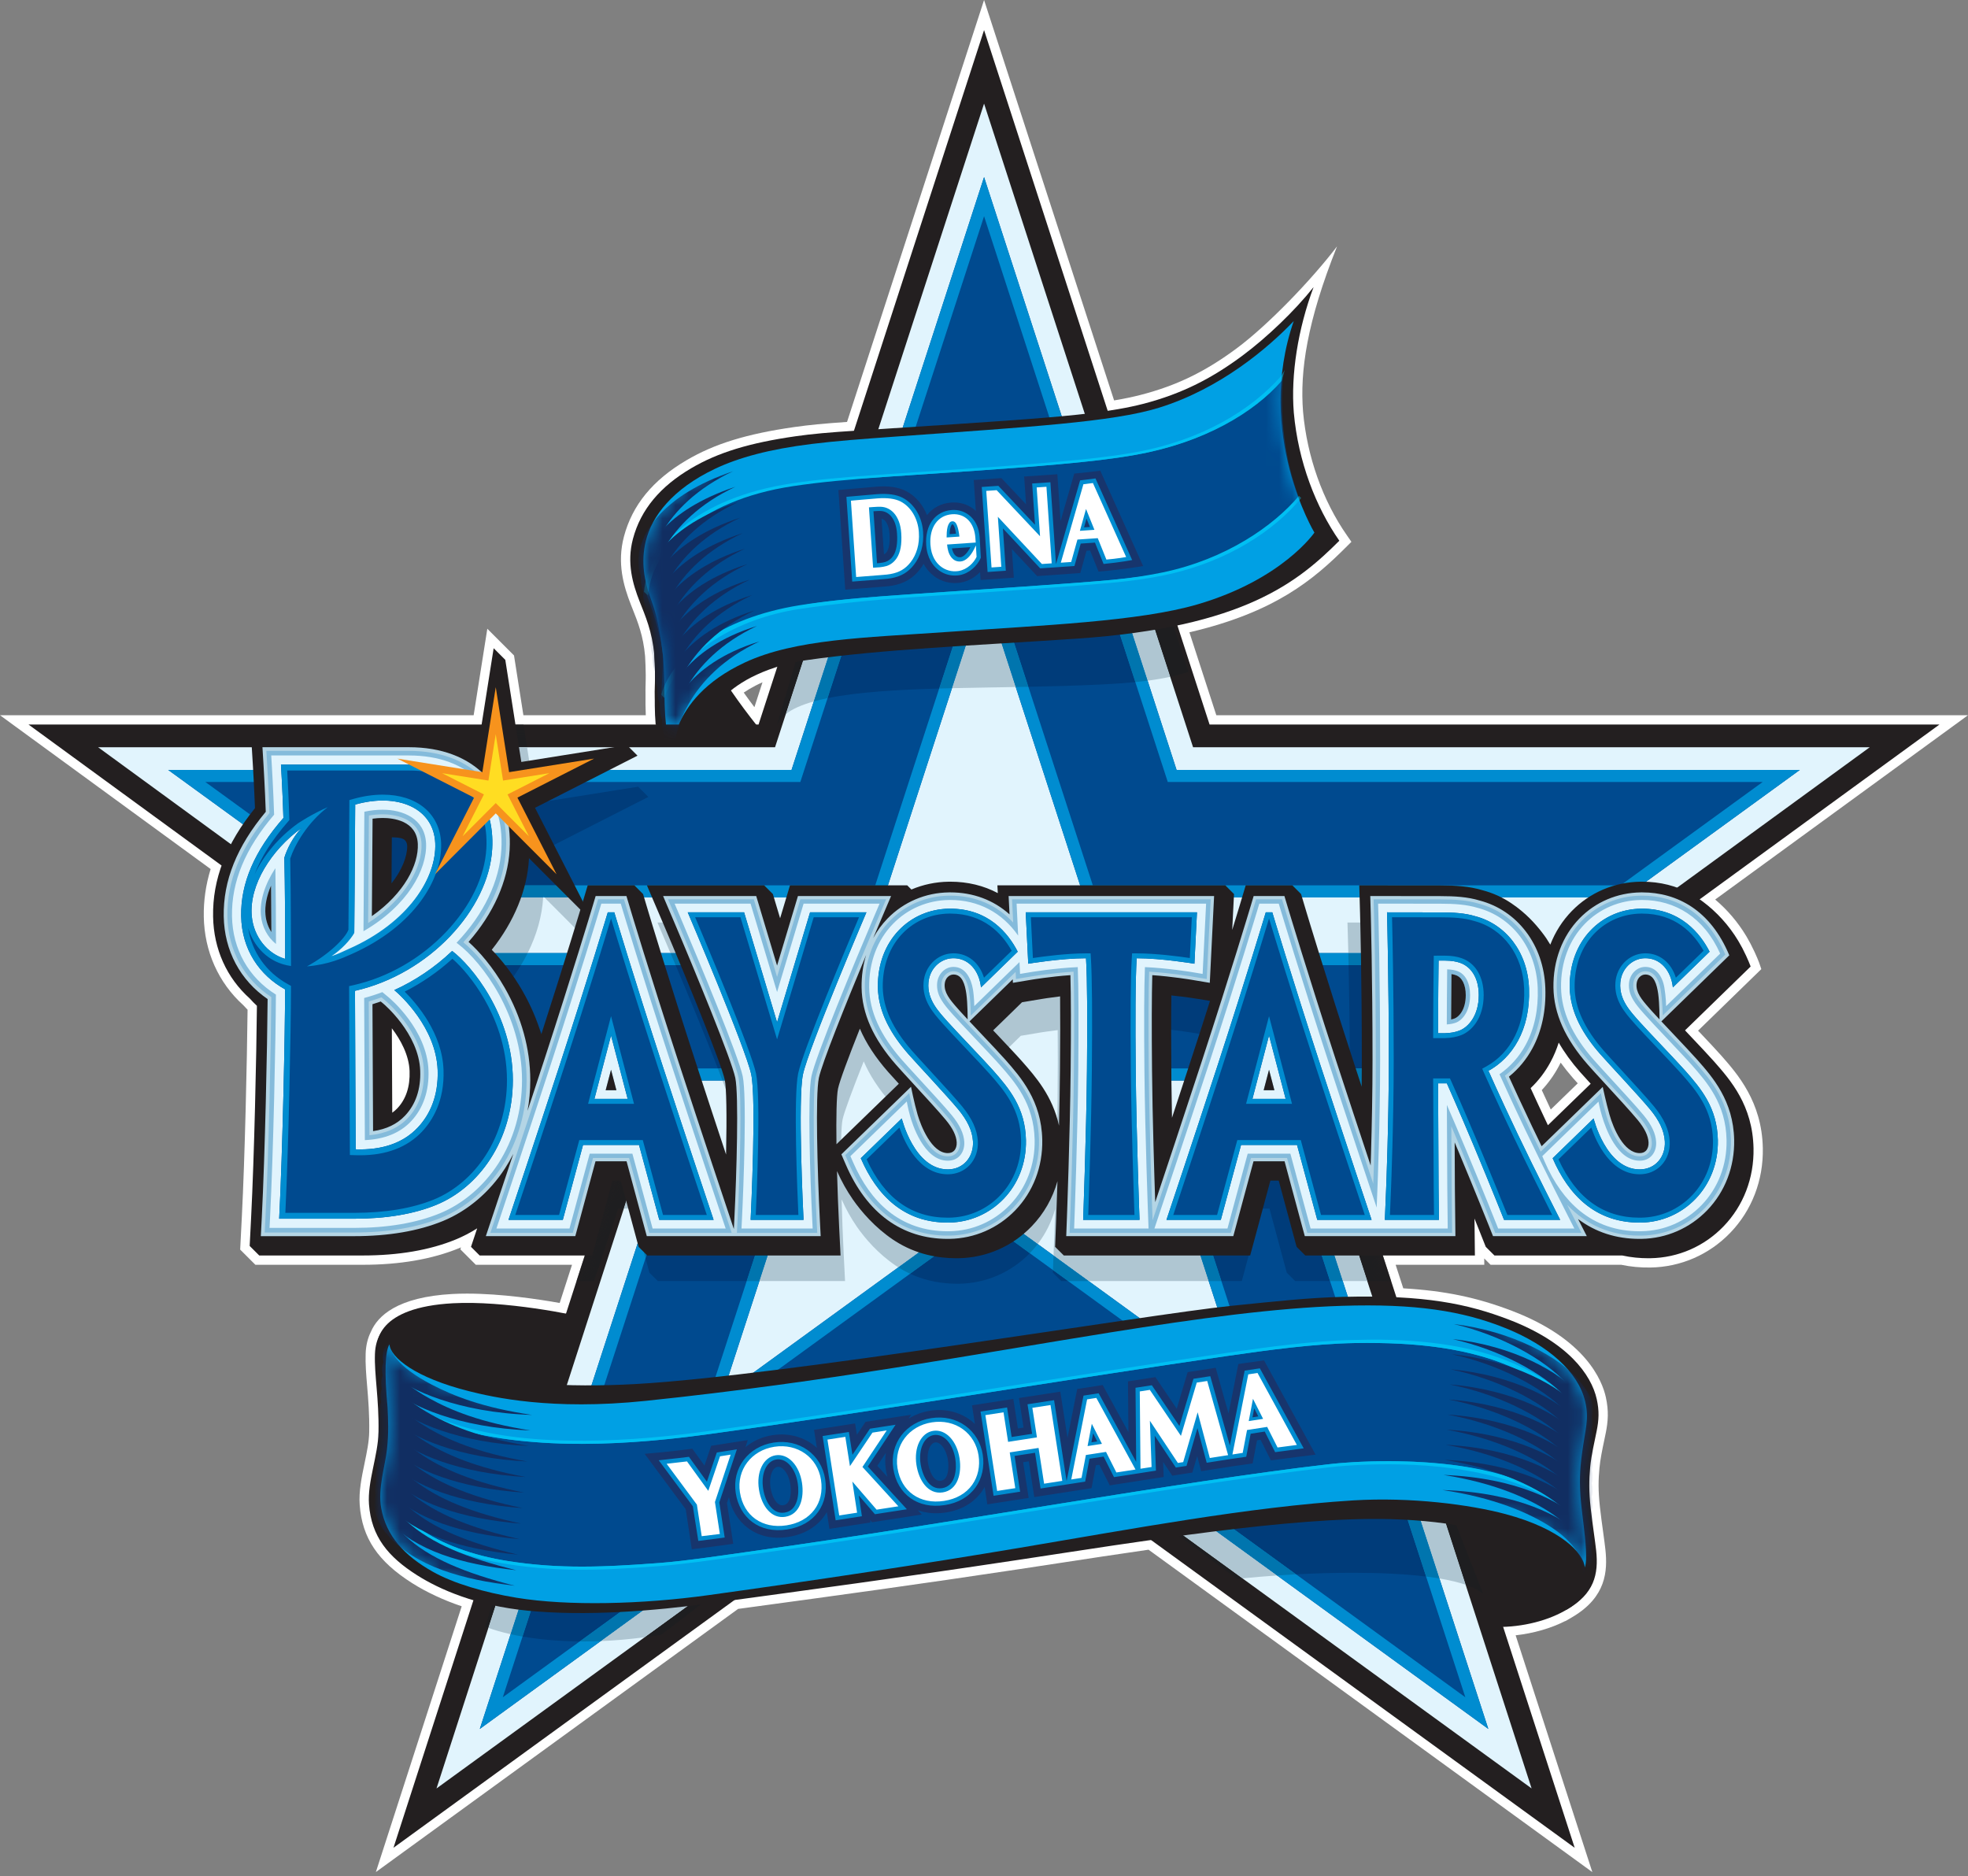 <svg width="150" height="143" viewBox="0 0 150 143" fill="none" xmlns="http://www.w3.org/2000/svg">
<rect x="0" y="0" width="150" height="143" fill="#808080" stroke="none"/>
<g clip-path="url(#clip0_526_3169)">
<path d="M121.367 142.683L87.542 118.111C85.201 118.448 82.89 118.801 80.652 119.143C79.667 119.293 78.701 119.44 77.764 119.582C69.83 120.778 63.863 121.59 57.545 122.449L56.257 122.624L28.648 142.68L35.191 122.424C33.807 121.958 32.511 121.353 31.411 120.656C28.8 119.001 27.605 117.221 27.417 114.704C27.34 113.667 27.567 112.577 27.786 111.522C27.962 110.677 28.128 109.879 28.141 109.14C28.164 107.796 28.069 106.66 27.985 105.658C27.911 104.781 27.841 103.953 27.87 103.16C27.892 102.544 28.026 101.986 28.27 101.502C28.776 100.307 30.269 98.849 34.492 98.621C34.842 98.602 35.215 98.593 35.601 98.593C38.225 98.593 41.096 99.029 42.659 99.307L43.599 96.396H36.267L35.088 95.218L35.138 95.068C35.094 95.087 35.049 95.105 35.005 95.124C32.953 95.968 30.476 96.396 27.642 96.396H19.465L18.306 95.238L18.433 92.74C18.665 88.215 18.828 80.797 18.87 76.956C18.758 76.843 18.647 76.726 18.538 76.605C16.647 74.896 15.581 72.507 15.533 69.874C15.511 68.651 15.686 67.43 16.055 66.235L0 54.512H36.102L37.143 47.92L39.178 49.955L39.893 54.512L49.221 54.511C49.196 53.936 49.196 53.404 49.201 52.969C49.196 52.699 49.197 52.424 49.206 52.194C49.211 52.056 49.214 51.922 49.215 51.789C49.216 51.679 49.217 51.568 49.217 51.457V51.431C49.214 50.944 49.194 50.495 49.174 50.121L49.167 49.997C49.031 48.46 48.614 47.412 48.21 46.398L48.089 46.093C47.525 44.656 47.021 42.914 47.557 40.892C48.194 38.494 49.749 36.594 52.313 35.084C54.452 33.824 56.916 33.065 60.556 32.546C61.647 32.39 62.797 32.278 64.561 32.158L75.005 0L84.916 30.518C85.678 30.39 86.345 30.252 86.942 30.097C89.677 29.391 91.874 28.325 94.284 26.531C96.621 24.792 99.918 21.389 101.91 18.776C99.616 24.526 99.067 28.284 99.32 31.396C99.626 34.809 100.815 38.153 102.665 40.807L103.004 41.295L102.583 41.714C100.128 44.163 97.18 46.673 90.655 48.191L92.708 54.512H150L130.73 68.558C131.661 69.343 132.469 70.294 133.094 71.337L133.163 71.457C133.252 71.61 133.34 71.765 133.423 71.923C133.897 72.837 134.095 73.414 134.103 73.438L134.247 73.861L129.426 78.551C130.156 79.322 130.86 80.07 131.187 80.443C132.423 81.846 134.293 83.968 134.361 87.504C134.408 89.956 133.528 92.247 131.881 93.956C130.272 95.624 128.114 96.566 125.803 96.605C125.028 96.616 124.288 96.547 123.568 96.396H113.612L113.127 95.912L113.132 96.396H106.375L106.957 98.191C110.138 98.377 112.575 98.886 115.263 99.915C120.863 102.06 122.116 105.223 122.395 106.483C122.631 107.55 122.563 108.347 122.39 109.215C122.352 109.401 122.312 109.596 122.27 109.795C122.129 110.465 121.97 111.223 121.908 111.893C121.828 112.754 121.804 113.589 121.946 114.863C122.014 115.486 122.109 116.175 122.193 116.784C122.264 117.308 122.327 117.76 122.362 118.092C122.543 119.775 122.396 121.698 119.932 123.192L119.849 123.242C119.824 123.258 119.8 123.274 119.773 123.289L119.302 123.559L119.294 123.551C118.2 124.107 116.881 124.485 115.521 124.635L121.367 142.683ZM117.513 83.083C117.734 83.564 117.963 84.058 118.199 84.561L120.255 82.567C120.107 82.403 119.985 82.268 119.896 82.167C119.554 81.777 119.239 81.383 118.954 80.989C118.905 81.087 118.856 81.182 118.805 81.276C118.451 81.937 118.017 82.543 117.513 83.083ZM56.687 52.786C56.946 53.15 57.217 53.521 57.501 53.897L58.117 52.001C57.93 52.083 57.751 52.169 57.582 52.256C57.27 52.416 56.971 52.594 56.687 52.786Z" fill="white"/>
<path d="M121.196 118.379C120.467 117.019 118.448 116.434 114.427 115.268L114.292 115.23C112.038 114.674 109.6 114.279 107.045 114.057L105.715 113.941C105.715 113.941 112.285 123.806 112.377 123.825C115.908 124.535 120.856 123.039 121.526 120.127C121.526 120.127 121.526 118.992 121.196 118.379Z" fill="#231F20"/>
<path d="M45.305 100.599C43.718 100.158 38.393 99.119 34.531 99.328C28.791 99.638 28.553 102.241 28.798 103.176C29.204 104.727 31.455 105.915 35.438 106.918C36.011 107.048 36.649 107.117 37.387 107.13C38.145 107.143 38.928 107.096 39.684 107.05C40.434 107.005 41.208 106.959 41.947 106.972C42.306 106.978 42.629 106.997 42.936 107.031L43.215 107.061L43.966 106.447L45.305 100.599Z" fill="#231F20"/>
<path d="M67.27 65.75C60.239 58.601 53.801 51.871 52.148 45.254L51.616 45.055C49.006 46.757 50.046 48.647 49.914 52.22C49.833 54.41 50.267 64.613 58.039 65.332L67.27 65.75Z" fill="#231F20"/>
<path d="M147.825 55.22H92.193L75.005 2.293L57.816 55.22H2.172L47.057 87.993L29.991 140.828L75.005 108.128L120.022 140.83L102.9 87.965L147.825 55.22Z" fill="#231F20"/>
<path d="M49.09 87.336L7.476 56.95H33.53L36.854 58.278L39.021 56.95H59.074L75.005 7.896L90.935 56.95H142.514L100.867 87.305L116.738 136.305L75.005 105.99L33.27 136.308L49.09 87.336Z" fill="#E1F4FD"/>
<path d="M62.843 82.352L65.997 72.639H32.028L45.415 82.352H62.843ZM87.367 82.352H104.807L118.18 72.639H84.219L87.367 82.352ZM89.678 58.68L75.005 13.498L60.331 58.68H12.819L26.195 68.399H67.378L75.005 44.923L82.626 68.399H123.809L137.182 58.68H89.678ZM88.537 86.595L94.956 106.342L75.005 91.844L55.047 106.342L61.472 86.595H57.964L55.384 88.524L53.211 86.595H51.257L36.571 131.77L75.005 103.85L113.439 131.77L98.753 86.595H88.537Z" fill="#004A8F"/>
<path d="M75.005 16.48L89.008 59.601H134.347L123.509 67.478H83.295L75.006 41.94L66.709 67.478H26.495L15.654 59.601H61L75.005 16.48ZM115.345 73.56L104.509 81.43H88.037L85.486 73.56H115.345ZM64.73 73.56L62.174 81.43H45.714L42.739 79.272L41.235 79.072L39.706 77.072L34.866 73.56H64.73ZM98.084 87.516L111.687 129.358L79.109 105.693L79.072 105.146L78.206 105.037L75.005 102.712L38.324 129.358L51.926 87.516H52.956L55.248 89.16L58.141 87.516H60.204L53.294 108.754L75.005 92.982L96.709 108.754L89.805 87.516H98.084ZM75.005 13.498L60.331 58.68H12.819L26.195 68.399H43.792L44.526 68.902L45.018 68.399H67.378L75.005 44.923L82.626 68.399H123.809L137.182 58.68H89.678L75.005 13.498ZM118.18 72.639H84.219L87.367 82.352H102.811L103.894 83.541L104.347 82.352H104.807L118.18 72.639ZM65.997 72.639H32.028L45.415 82.352H62.843L65.997 72.639ZM98.753 86.595H88.537L94.956 106.342L75.005 91.844L55.047 106.342L61.472 86.595H58.2L55.189 88.659L52.679 86.595H51.257L36.571 131.77L75.005 103.85L113.439 131.77L98.753 86.595Z" fill="#008CD0"/>
<path d="M45.7 89.35L44.368 94.525L45.523 94.52L47.29 89.724L45.7 89.35Z" fill="#231F20"/>
<path d="M37.224 124.068C37.135 124.036 37.051 124.003 36.972 123.971L38.148 120.33L38.431 120.334L37.224 124.068ZM49.135 124.784L54.98 120.537L55.691 120.546L50.406 124.591C49.974 124.663 49.551 124.728 49.135 124.784Z" fill="#1E1E20"/>
<path d="M38.918 124.55C38.238 124.399 37.67 124.231 37.224 124.067L38.43 120.332L40.282 120.355L38.918 124.55ZM45.786 125.076L52.085 120.5L54.98 120.536L49.135 124.782C47.953 124.941 46.834 125.034 45.786 125.076Z" fill="#AFC6D2"/>
<path d="M44.184 125.102C42.495 125.086 41.031 124.938 39.828 124.729L41.247 120.367L50.544 120.482L44.184 125.102Z" fill="#003C7A"/>
<path d="M39.828 124.73C39.506 124.674 39.202 124.614 38.918 124.551L40.282 120.355L41.247 120.367L39.828 124.73ZM44.473 125.104C44.376 125.104 44.28 125.103 44.184 125.102L50.544 120.482L52.085 120.501L45.786 125.077C45.335 125.095 44.898 125.104 44.473 125.104Z" fill="#0075AE"/>
<path d="M94.271 120.339L87.948 115.635L88.263 115.62L94.699 120.295C94.555 120.309 94.412 120.324 94.271 120.339ZM113.042 121.472C112.729 121.204 112.276 120.975 111.711 120.782L109.705 114.591L110.347 114.561L113.042 121.472Z" fill="#1E1E20"/>
<path d="M94.699 120.295L88.263 115.62L91.023 115.488L97.338 120.075C96.425 120.137 95.539 120.212 94.699 120.295ZM111.71 120.782C111.147 120.589 110.471 120.431 109.711 120.304L107.883 114.679L109.705 114.592L111.71 120.782Z" fill="#AFC6D2"/>
<path d="M108.695 120.157C107.049 119.956 105.112 119.87 103.097 119.87C101.674 119.87 100.212 119.913 98.785 119.987L92.494 115.417L106.929 114.725L108.695 120.157Z" fill="#003C7A"/>
<path d="M97.338 120.073L91.023 115.486L92.494 115.416L98.785 119.986C98.297 120.012 97.814 120.041 97.338 120.073ZM109.711 120.302C109.387 120.248 109.048 120.199 108.695 120.156L106.929 114.723L107.883 114.678L109.711 120.302Z" fill="#0075AE"/>
<path d="M89.192 51.583L87.027 44.916L88.501 44.828L90.583 51.21C90.133 51.354 89.673 51.477 89.192 51.583ZM59.219 55.237L61.841 46.413L62.509 46.373L59.895 54.42C59.585 54.661 59.356 54.932 59.219 55.237Z" fill="#1E1E20"/>
<path d="M87.469 51.879L85.242 45.022L87.027 44.916L89.192 51.583C88.651 51.702 88.082 51.799 87.469 51.879ZM72.56 52.45L74.771 45.644L75.23 45.617L77.42 52.362C75.793 52.391 74.153 52.413 72.56 52.45ZM59.896 54.42L62.509 46.373L64.364 46.263L62.026 53.46C61.13 53.711 60.404 54.025 59.896 54.42Z" fill="#AFC6D2"/>
<path d="M78.383 52.344L76.18 45.56L84.292 45.078L86.535 51.986C84.998 52.138 83.173 52.216 80.845 52.285C80.035 52.31 79.212 52.328 78.383 52.344ZM63.077 53.209L65.352 46.204L73.784 45.703L71.583 52.476C68.332 52.569 65.327 52.75 63.077 53.209Z" fill="#003C7A"/>
<path d="M86.535 51.986L84.292 45.078L85.242 45.022L87.469 51.879C87.169 51.918 86.858 51.954 86.535 51.986ZM77.42 52.362L75.23 45.617L76.18 45.56L78.383 52.344C78.062 52.351 77.742 52.356 77.42 52.362ZM71.583 52.476L73.784 45.703L74.771 45.644L72.56 52.45C72.232 52.458 71.906 52.466 71.583 52.476ZM62.027 53.46L64.364 46.262L65.352 46.204L63.077 53.209C62.705 53.285 62.354 53.368 62.027 53.46Z" fill="#0075AE"/>
<path d="M98.614 31.453C98.378 28.547 98.928 25.07 100.121 21.881C98.654 23.726 96.549 25.728 94.707 27.099C92.455 28.774 90.169 29.995 87.119 30.783C84.77 31.389 81.678 31.683 78.372 31.938C75.912 32.127 70.032 32.517 65.327 32.817C63.189 32.953 61.88 33.072 60.656 33.247C57.132 33.75 54.723 34.486 52.673 35.694C50.334 37.071 48.839 38.824 48.242 41.073C47.753 42.915 48.236 44.526 48.749 45.834C49.179 46.927 49.713 48.13 49.873 49.934C50.016 51.553 49.809 53.293 49.973 55.22L51.864 56.535L53.588 55.22C54.19 54.023 55.281 52.644 57.257 51.625C58.322 51.076 59.819 50.552 61.411 50.322C67.268 49.475 74.21 49.206 82.096 48.672C94.818 47.811 98.952 44.335 102.083 41.212C100.297 38.65 98.95 35.195 98.614 31.453Z" fill="#231F20"/>
<path d="M51.739 55.22C52.342 53.798 53.702 51.926 56.766 50.495C60.603 48.703 65.955 48.6 72.023 48.176C79.518 47.654 86.818 47.365 91.276 46.062C97.75 44.169 100.184 40.592 100.184 40.592C100.184 40.592 95.645 33.043 98.608 24.469C96.675 26.502 93.007 29.63 88.332 31.076C84.789 32.172 78.401 32.539 68.317 33.27C65.679 33.46 63.748 33.604 61.869 33.836C58.634 34.234 56.286 34.879 54.484 35.736C51.266 37.269 49.686 39.328 49.219 41.252C48.829 42.861 49.139 44.342 49.55 45.481C49.917 46.496 50.187 47.293 50.486 49.564C50.717 51.308 50.563 53.409 50.761 55.219L51.739 55.22Z" fill="#00A0E4"/>
<mask id="mask0_526_3169" style="mask-type:luminance" maskUnits="userSpaceOnUse" x="49" y="24" width="52" height="32">
<path d="M51.74 55.218C52.343 53.797 53.703 51.925 56.766 50.495C60.603 48.703 65.955 48.6 72.023 48.176C79.518 47.654 86.818 47.365 91.276 46.062C97.75 44.169 100.184 40.592 100.184 40.592C100.184 40.592 95.645 33.043 98.608 24.469C96.675 26.502 93.007 29.63 88.332 31.076C84.789 32.172 78.401 32.539 68.317 33.27C65.679 33.46 63.748 33.604 61.869 33.836C58.634 34.234 56.286 34.879 54.484 35.736C51.266 37.269 49.686 39.328 49.219 41.252C48.829 42.861 49.139 44.342 49.55 45.481C49.917 46.496 50.187 47.293 50.486 49.564C50.717 51.308 50.563 53.409 50.761 55.219L51.74 55.218Z" fill="white"/>
</mask>
<g mask="url(#mask0_526_3169)">
<path d="M99.006 37.946C98.209 35.788 97.47 32.488 97.782 28.762C95.653 31.207 92.619 33.219 88.153 34.322C86.045 34.842 83.807 35.102 80.729 35.381C76.578 35.758 72.353 36.002 67.887 36.316C63.26 36.643 60.668 36.631 57.487 37.563C52.291 39.085 49.575 42.158 49.288 45.328C49.605 46.191 50.274 47.953 50.486 49.562C50.611 50.508 50.393 52.172 50.408 53.298C51.399 50.265 54.105 48.376 57.334 47.178C60.594 45.968 63.537 45.686 69.564 45.279C74.587 44.94 81.75 44.481 84.78 44.194C87.441 43.942 89.176 43.626 90.492 43.259C93.844 42.325 97.103 40.215 99.006 37.946Z" fill="#004A8F"/>
<path d="M97.678 28.623C95.382 31.261 91.564 33.554 86.597 34.457C84.917 34.763 83.032 34.976 80.715 35.186C77.751 35.455 74.786 35.654 71.646 35.864C70.407 35.947 69.152 36.031 67.878 36.121L66.853 36.193C64.09 36.385 62.239 36.557 60.364 36.838C53.103 37.927 49.394 41.672 49.081 45.112L49.404 45.385C49.603 42.119 53.086 38.155 60.436 37.053C62.522 36.74 64.574 36.551 67.887 36.317C72.353 36.003 76.578 35.759 80.729 35.382C83.082 35.169 84.942 34.952 86.633 34.65C91.733 33.741 95.57 31.465 97.697 29.02L97.913 28.232L97.915 28.207L97.678 28.623ZM99.004 37.792C97.1 40.06 93.464 42.615 88.637 43.623C87.602 43.839 86.376 44.044 84.781 44.195C81.75 44.481 74.587 44.941 69.564 45.28C65.827 45.532 63.104 45.781 60.918 46.133C54.923 47.096 51.213 50.055 50.401 52.94L50.63 53.198C51.813 49.733 56.194 47.14 60.866 46.426C63.131 46.08 66.177 45.745 69.58 45.515C70.503 45.453 71.497 45.386 72.525 45.318C77.119 45.012 82.305 44.647 84.782 44.413C86.313 44.268 87.637 44.073 88.738 43.843C93.638 42.821 97.189 40.369 99.184 37.953L99.004 37.792Z" fill="#00C0F3"/>
</g>
<mask id="mask1_526_3169" style="mask-type:luminance" maskUnits="userSpaceOnUse" x="49" y="24" width="52" height="32">
<path d="M51.739 55.22C52.342 53.798 53.702 51.926 56.766 50.495C60.603 48.703 65.955 48.6 72.023 48.176C79.518 47.654 86.818 47.365 91.276 46.062C97.75 44.169 100.184 40.592 100.184 40.592C100.184 40.592 95.645 33.043 98.608 24.469C96.675 26.502 93.007 29.63 88.332 31.076C84.789 32.172 78.401 32.539 68.317 33.27C65.679 33.46 63.748 33.604 61.869 33.836C58.634 34.234 56.286 34.879 54.484 35.736C51.266 37.269 49.686 39.328 49.219 41.252C48.829 42.861 49.139 44.342 49.55 45.481C49.917 46.496 50.187 47.293 50.486 49.564C50.717 51.308 50.563 53.409 50.761 55.219L51.739 55.22Z" fill="white"/>
</mask>
<g mask="url(#mask1_526_3169)">
<path d="M49.393 44.79C49.108 42.841 50.351 38.513 55.872 35.918C50.447 37.744 48.896 40.638 48.682 42.28C48.469 43.921 49.393 44.79 49.393 44.79Z" fill="#112E62"/>
<path d="M56.054 37.098C50.607 38.916 49.077 41.873 48.863 43.515C48.65 45.157 49.577 45.99 49.577 45.99C49.293 44.041 50.533 39.693 56.054 37.098Z" fill="#112E62"/>
<path d="M56.237 38.275C50.767 40.087 49.258 43.106 49.044 44.748C48.831 46.39 49.762 47.189 49.762 47.189C49.477 45.24 50.716 40.871 56.237 38.275Z" fill="#112E62"/>
<path d="M56.419 39.455C50.927 41.258 49.438 44.341 49.225 45.983C49.012 47.625 49.946 48.389 49.946 48.389C49.662 46.44 50.898 42.05 56.419 39.455Z" fill="#112E62"/>
<path d="M56.602 40.635C51.087 42.431 49.619 45.577 49.406 47.219C49.192 48.861 50.13 49.59 50.13 49.59C49.846 47.64 51.081 43.23 56.602 40.635Z" fill="#112E62"/>
<path d="M56.785 41.815C51.248 43.603 49.8 46.812 49.587 48.454C49.373 50.096 50.315 50.789 50.315 50.789C50.03 48.84 51.263 44.41 56.785 41.815Z" fill="#112E62"/>
<path d="M56.967 42.992C51.407 44.773 49.98 48.045 49.767 49.688C49.553 51.329 50.5 51.987 50.5 51.987C50.215 50.038 51.445 45.587 56.967 42.992Z" fill="#112E62"/>
<path d="M57.15 44.172C51.567 45.945 50.161 49.28 49.947 50.922C49.734 52.564 50.684 53.188 50.684 53.188C50.399 51.239 51.628 46.767 57.15 44.172Z" fill="#112E62"/>
<path d="M57.332 45.352C51.728 47.117 50.342 50.516 50.128 52.158C49.915 53.8 50.869 54.388 50.869 54.388C50.584 52.439 51.81 47.947 57.332 45.352Z" fill="#112E62"/>
<path d="M57.514 46.529C51.888 48.287 50.523 51.749 50.309 53.391C50.096 55.033 51.053 55.587 51.053 55.587C50.768 53.637 51.993 49.125 57.514 46.529Z" fill="#112E62"/>
<path d="M57.697 47.709C52.048 49.459 50.703 52.984 50.49 54.626C50.276 56.268 51.237 56.787 51.237 56.787C50.953 54.838 52.175 50.304 57.697 47.709Z" fill="#112E62"/>
<path d="M51.422 57.987C51.137 56.038 52.358 51.484 57.879 48.889C52.208 50.631 50.883 54.219 50.67 55.861C50.457 57.503 51.422 57.987 51.422 57.987Z" fill="#112E62"/>
</g>
<path d="M83.86 35.873C82.797 36.018 81.88 36.092 81.88 36.092L80.836 39.715L80.591 36.145L78.061 36.318L78.206 38.435L76.325 36.438L74.218 36.583L74.38 38.946C73.944 38.531 73.368 38.297 72.714 38.294C72.647 38.294 72.58 38.296 72.508 38.301C71.732 38.355 71.091 38.706 70.654 39.262C70.336 38.454 69.772 37.793 69.047 37.422C68.479 37.132 67.723 37.021 66.81 37.093C66.049 37.153 64.775 37.269 64.775 37.269L63.903 37.348L64.424 44.942L67.364 44.71C67.607 44.694 67.822 44.668 68.021 44.633C68.913 44.474 69.577 44.083 70.11 43.403C70.216 43.268 70.312 43.124 70.399 42.972C70.61 43.373 70.877 43.656 71.115 43.848C71.588 44.231 72.159 44.435 72.765 44.439C72.895 44.439 73.024 44.43 73.173 44.409L73.239 44.398C73.849 44.289 74.341 43.97 74.701 43.6L74.742 44.205L77.274 44.029L77.123 41.843L79.05 43.909L82.34 43.674L82.814 41.973L83.083 41.955L83.732 43.566C85.52 43.418 87.129 43.142 87.129 43.142L83.86 35.873ZM67.601 42.044C67.538 42.139 67.461 42.212 67.375 42.256L67.188 39.529C67.219 39.535 67.241 39.542 67.259 39.55C67.336 39.581 67.406 39.632 67.467 39.699C67.548 39.788 67.617 39.91 67.674 40.062C67.741 40.235 67.782 40.446 67.798 40.691C67.841 41.31 67.772 41.79 67.601 42.044Z" fill="#17356D"/>
<path d="M64.956 44.326L64.513 37.868L64.827 37.839C64.827 37.839 66.096 37.723 66.855 37.663C67.661 37.6 68.314 37.691 68.786 37.932C69.676 38.388 70.278 39.383 70.357 40.531C70.392 41.037 70.346 41.507 70.222 41.928C70.097 42.355 69.908 42.732 69.659 43.049C69.212 43.62 68.676 43.934 67.92 44.07C67.741 44.101 67.546 44.124 67.324 44.139L64.956 44.326ZM66.575 38.965L66.847 42.928C66.912 42.923 66.974 42.918 67.024 42.914C67.18 42.899 67.374 42.864 67.475 42.832C67.716 42.756 67.924 42.593 68.079 42.361C68.325 41.992 68.423 41.418 68.37 40.651C68.35 40.352 68.296 40.084 68.21 39.858C68.128 39.641 68.021 39.459 67.894 39.317C67.774 39.184 67.633 39.084 67.476 39.02C67.324 38.957 67.163 38.936 66.933 38.945C66.837 38.948 66.703 38.957 66.575 38.965ZM72.767 43.866C72.293 43.863 71.846 43.703 71.475 43.403C71.112 43.108 70.665 42.547 70.595 41.543C70.491 40.035 71.276 38.961 72.548 38.871C72.604 38.868 72.658 38.866 72.711 38.866C73.647 38.871 74.585 39.562 74.671 40.967C74.69 41.271 74.71 41.65 74.71 41.65L74.759 42.505L74.725 42.578C74.482 43.107 73.897 43.7 73.139 43.834L73.08 43.843C72.972 43.859 72.869 43.866 72.767 43.866ZM72.556 41.798C72.566 41.842 72.577 41.884 72.588 41.925C72.652 42.141 72.82 42.506 73.204 42.471C73.448 42.446 73.737 42.152 73.958 41.705L73.959 41.702L72.556 41.798ZM72.602 40.077C72.578 40.117 72.557 40.169 72.54 40.23C72.512 40.334 72.493 40.458 72.484 40.594L72.482 40.618L72.758 40.599C72.726 40.418 72.685 40.266 72.636 40.145C72.623 40.114 72.612 40.093 72.602 40.077ZM75.274 43.594L74.829 37.115L76.094 37.028L78.887 39.993L78.671 36.851L80.059 36.755L80.488 42.994L82.326 36.612C82.326 36.612 83.004 36.534 83.498 36.465L86.292 42.685C86.292 42.685 85.396 42.858 84.115 42.983L83.459 41.355L82.372 41.43L81.893 43.139L79.283 43.318L76.441 40.272L76.663 43.497L75.274 43.594ZM82.831 39.79L82.743 40.104L82.951 40.089L82.831 39.79Z" fill="#008CD0"/>
<path d="M68.639 38.219C68.228 38.009 67.637 37.926 66.88 37.985C66.123 38.044 64.856 38.16 64.856 38.16L65.255 43.978L67.302 43.817C67.512 43.803 67.696 43.781 67.864 43.752C68.545 43.63 69.005 43.361 69.405 42.85C69.629 42.565 69.799 42.223 69.913 41.837C70.026 41.452 70.067 41.019 70.035 40.554C69.964 39.518 69.429 38.623 68.639 38.219ZM68.691 40.629C68.749 41.468 68.634 42.109 68.347 42.539C68.151 42.834 67.883 43.041 67.572 43.139C67.44 43.181 67.22 43.219 67.053 43.235C66.909 43.248 66.673 43.263 66.547 43.27L66.231 38.668C66.388 38.656 66.729 38.629 66.921 38.623C67.202 38.612 67.404 38.642 67.599 38.721C67.801 38.804 67.981 38.932 68.134 39.101C68.288 39.273 68.415 39.489 68.511 39.742C68.608 39.999 68.67 40.297 68.691 40.629ZM79.271 40.87L75.964 37.36L75.172 37.414L75.574 43.249L76.319 43.198L76.057 39.388L79.413 42.986L80.16 42.935L79.759 37.099L79.015 37.15L79.271 40.87ZM83.302 36.815L82.577 36.905L80.854 42.886L81.644 42.833L82.122 41.123L83.671 41.017L84.328 42.648C85.138 42.58 85.835 42.455 85.835 42.455L83.302 36.815ZM82.309 40.457L82.776 38.791L83.416 40.38L82.309 40.457ZM72.571 39.193C71.472 39.271 70.826 40.209 70.917 41.521C70.978 42.408 71.365 42.898 71.678 43.152C72.059 43.461 72.54 43.594 73.029 43.525L73.083 43.516C73.725 43.402 74.224 42.895 74.433 42.442L74.383 41.571L74.247 41.847C73.97 42.409 73.599 42.754 73.234 42.791C72.596 42.851 72.354 42.268 72.279 42.015C72.235 41.864 72.204 41.695 72.186 41.501L74.367 41.35L74.343 40.995C74.263 39.833 73.567 39.125 72.571 39.193ZM73.126 40.897L72.151 40.963C72.149 40.837 72.153 40.705 72.162 40.572C72.173 40.413 72.196 40.269 72.229 40.143C72.263 40.023 72.311 39.922 72.371 39.843C72.426 39.773 72.495 39.738 72.578 39.731C72.677 39.725 72.821 39.748 72.934 40.023C73.022 40.241 73.087 40.534 73.126 40.897Z" fill="white"/>
<path d="M82.815 39.522L82.627 40.194L83.074 40.164L82.815 39.522ZM72.592 39.961C72.494 39.967 72.377 40.347 72.383 40.709L72.862 40.675C72.82 40.266 72.686 39.953 72.592 39.961Z" fill="#17356D"/>
<path d="M39.38 121.775C36.798 121.366 35.188 120.797 33.455 119.979C30.468 118.57 29.321 116.571 29.091 115.032C28.838 113.336 29.309 111.399 29.43 110.313C29.57 109.046 29.582 108.175 29.541 107.273C29.292 104.597 29.303 103.136 29.582 102.328C29.665 103.319 31.633 104.999 35.757 106.033C38.891 106.819 43.472 107.367 49.211 106.768C63.135 105.316 74.421 103.182 84.617 101.553C91.354 100.477 96.988 99.773 102.029 99.615C107.584 99.441 111.686 100.047 114.931 101.324C117.999 102.53 120.295 104.566 120.821 106.813C121.14 108.179 120.829 108.882 120.574 110.825C120.416 112.033 120.359 112.997 120.509 114.574C120.587 115.394 120.832 117.066 120.877 118.065C120.908 118.753 120.907 119.073 120.795 119.458C120.689 118.371 119.002 116.54 114.762 115.401C112.058 114.675 107.532 114.083 103.137 114.354C95.175 114.846 86.209 116.542 77.741 117.964C70.396 119.199 62.322 120.419 53.995 121.575C48.943 122.278 43.295 122.395 39.38 121.775Z" fill="#00A0E4"/>
<path d="M121.658 118.167C121.582 117.457 121.369 116.095 121.242 114.941C121.101 113.668 121.113 112.797 121.202 111.827C121.287 110.916 121.529 109.909 121.695 109.076C121.868 108.213 121.902 107.536 121.703 106.635C121.289 104.764 119.492 102.293 115.01 100.577C111.873 99.376 108.616 98.68 102.331 98.841C99.725 98.908 97.31 99.173 93.819 99.528C87.492 100.172 59.672 104.852 48.471 105.484C45.931 105.628 43.016 105.628 41.26 105.442C33.141 104.579 31.449 102.468 31.855 101.565C31.879 101.51 29.563 101.047 29.563 101.047C29.214 101.25 28.622 101.919 28.578 103.185C28.521 104.804 28.894 106.583 28.849 109.151C28.819 110.922 27.996 112.931 28.124 114.651C28.308 117.114 29.581 118.656 31.791 120.057C33.49 121.134 36.278 122.374 40.228 122.759C44.661 123.19 49.762 122.794 54.261 122.181C61.749 121.158 68.398 120.277 77.658 118.881C86.737 117.512 98.402 115.572 105.986 115.781C115.87 116.053 119.383 119.377 118.844 120.982C118.806 121.094 119.002 122.294 119.002 122.294L119.42 122.674C121.512 121.471 121.854 119.989 121.658 118.167Z" fill="#231F20"/>
<path d="M39.38 121.774C36.907 121.37 34.563 120.676 32.996 119.794C30.793 118.555 29.438 117.051 29.055 114.942C28.784 113.459 29.355 111.739 29.496 110.461C29.636 109.194 29.582 108.174 29.541 107.273C29.292 104.596 29.349 103.017 29.683 102.462C29.767 103.454 31.633 104.999 35.757 106.032C37.548 106.481 42.006 107.519 49.212 106.767C63.135 105.315 74.421 103.181 84.617 101.552C91.354 100.476 97.244 99.682 102.284 99.524C107.84 99.35 111.462 99.889 114.804 101.246C118.025 102.554 120.295 104.565 120.821 106.813C121.14 108.178 120.829 108.881 120.574 110.824C120.416 112.033 120.359 112.996 120.509 114.574C120.588 115.394 120.832 117.065 120.877 118.064C120.908 118.753 120.907 119.072 120.795 119.458C120.689 118.37 119.002 116.539 114.763 115.4C112.058 114.675 107.532 114.082 103.137 114.354C95.175 114.846 86.209 116.542 77.741 117.964C70.396 119.198 62.322 120.419 53.995 121.575C48.943 122.277 43.292 122.414 39.38 121.774Z" fill="#00A0E4"/>
<mask id="mask2_526_3169" style="mask-type:luminance" maskUnits="userSpaceOnUse" x="28" y="99" width="93" height="24">
<path d="M39.38 121.774C36.907 121.37 34.563 120.676 32.996 119.794C30.793 118.555 29.438 117.051 29.055 114.942C28.784 113.459 29.355 111.739 29.496 110.461C29.636 109.194 29.582 108.174 29.541 107.273C29.292 104.596 29.349 103.017 29.683 102.462C29.767 103.454 31.633 104.999 35.757 106.032C37.548 106.481 42.006 107.519 49.212 106.767C63.135 105.315 74.421 103.181 84.617 101.552C91.354 100.476 97.244 99.682 102.285 99.524C107.84 99.35 111.462 99.889 114.804 101.246C118.025 102.554 120.295 104.565 120.821 106.813C121.139 108.178 120.829 108.881 120.574 110.824C120.416 112.033 120.359 112.996 120.509 114.574C120.588 115.394 120.832 117.065 120.877 118.064C120.908 118.753 120.907 119.072 120.795 119.458C120.689 118.37 119.002 116.539 114.762 115.4C112.058 114.675 107.532 114.082 103.137 114.354C95.175 114.846 86.209 116.542 77.741 117.964C70.396 119.198 62.322 120.419 53.995 121.575C48.943 122.277 43.292 122.414 39.38 121.774Z" fill="white"/>
</mask>
<g mask="url(#mask2_526_3169)">
<path d="M120.829 110.898C120.898 110.297 120.91 109.851 120.972 109.443C120.377 107.759 118.777 105.844 115.665 104.391C112.109 102.73 107.936 102.282 103.26 102.36C100.188 102.411 96.627 102.896 93.562 103.341C81.435 105.1 67.211 107.492 53.833 109.328C48.507 110.059 44.181 110.185 40.726 109.907C33.521 109.35 29.841 107.012 29.344 105.025C29.374 105.536 29.481 106.629 29.541 107.272C29.582 108.174 29.57 109.045 29.429 110.313C29.381 110.751 29.088 111.482 28.995 112.106C29.455 115.469 33.193 118.114 38.751 118.981C42.652 119.59 46.037 119.441 50.213 119.126C52.342 118.966 55.33 118.506 57.577 118.192C72.628 116.088 90.085 112.886 101.214 111.604C104.039 111.278 107.876 111.271 110.786 111.66C116.26 112.389 119.919 114.653 120.908 116.569C120.907 116.557 120.915 116.218 120.914 116.194C120.836 115.569 120.85 114.959 120.825 114.559C120.72 112.934 120.704 111.968 120.829 110.898Z" fill="#004A8F"/>
<path d="M40.726 109.908C41.574 109.977 42.475 110.02 43.43 110.037C46.365 110.088 49.815 109.881 53.833 109.329C67.211 107.493 81.435 105.102 93.562 103.342C96.627 102.898 100.188 102.412 103.26 102.361C103.898 102.351 104.527 102.35 105.146 102.361C109.064 102.428 112.614 102.958 115.685 104.393C118.788 105.842 120.213 107.817 120.852 109.58L121.011 109.287L121.032 109.151C120.29 107.052 118.602 105.417 115.867 104.14C113.029 102.814 109.678 102.167 105.178 102.1C104.576 102.09 103.911 102.114 103.256 102.125C100.18 102.177 96.622 102.659 93.529 103.109C88.452 103.845 83.089 104.68 77.412 105.563C69.628 106.775 61.578 108.028 53.801 109.095C50.001 109.617 46.513 109.854 43.434 109.801C42.505 109.784 41.601 109.742 40.745 109.673C33.742 109.131 29.829 106.656 29.358 104.771L29.272 105.183C29.693 107.06 33.521 109.351 40.726 109.908ZM110.786 111.661C109.514 111.504 108.068 111.397 106.606 111.372C104.718 111.339 102.805 111.421 101.214 111.605C90.085 112.887 72.629 116.089 57.578 118.193C55.33 118.508 52.342 118.967 50.213 119.128C47.843 119.306 45.729 119.431 43.63 119.395C42.029 119.368 40.439 119.246 38.751 118.983C33.193 118.115 29.455 115.47 28.995 112.107L29.002 112.069L28.755 112.339C29.285 115.776 33.101 118.34 38.715 119.216C40.317 119.466 41.923 119.602 43.625 119.631C45.681 119.667 47.752 119.55 50.23 119.363C51.974 119.232 54.27 118.904 56.297 118.613C56.753 118.548 57.195 118.485 57.61 118.427C64.25 117.499 71.333 116.362 78.182 115.261C86.844 113.869 95.025 112.556 101.24 111.839C102.818 111.658 104.722 111.575 106.602 111.608C108.106 111.634 109.481 111.748 110.693 111.91C116.575 112.694 119.781 114.872 120.783 116.705L120.776 116.203C119.788 114.444 116.223 112.33 110.786 111.661Z" fill="#00C0F3"/>
<path d="M29.785 102.24C29.55 102.891 30.259 104.148 32.888 105.52C34.547 106.386 36.776 107.281 40.552 107.839C34.879 107.662 31.16 105.885 29.961 104.824C29.33 104.265 29.221 104.087 29.178 103.431C29.127 102.647 29.785 102.24 29.785 102.24Z" fill="#112E62"/>
<path d="M40.432 109.021C34.908 108.818 31.215 107.107 29.925 105.932C29.301 105.364 29.155 105.118 29.118 104.437C29.073 103.653 29.719 103.225 29.719 103.225C29.484 103.875 30.181 105.166 32.705 106.567C34.383 107.498 36.655 108.427 40.432 109.021Z" fill="#112E62"/>
<path d="M40.313 110.205C34.937 109.976 31.27 108.332 29.887 107.04C29.271 106.465 29.091 106.15 29.058 105.446C29.021 104.661 29.653 104.209 29.653 104.209C29.419 104.859 30.102 106.19 32.522 107.614C34.219 108.613 36.535 109.574 40.313 110.205Z" fill="#112E62"/>
<path d="M40.194 111.388C34.966 111.133 31.323 109.558 29.851 108.148C29.242 107.565 29.025 107.181 28.997 106.453C28.967 105.668 29.587 105.193 29.587 105.193C29.353 105.843 30.022 107.216 32.339 108.661C34.055 109.731 36.416 110.72 40.194 111.388Z" fill="#112E62"/>
<path d="M40.074 112.573C34.995 112.292 31.377 110.786 29.814 109.257C29.211 108.668 28.96 108.214 28.937 107.461C28.913 106.677 29.522 106.18 29.522 106.18C29.287 106.83 29.939 108.249 32.157 109.711C33.889 110.851 36.296 111.869 40.074 112.573Z" fill="#112E62"/>
<path d="M39.955 113.757C35.023 113.449 31.428 112.014 29.776 110.365C29.18 109.77 28.894 109.245 28.877 108.469C28.86 107.685 29.456 107.164 29.456 107.164C29.222 107.815 29.854 109.284 31.974 110.758C33.723 111.973 36.176 113.015 39.955 113.757Z" fill="#112E62"/>
<path d="M39.835 114.939C35.053 114.606 31.479 113.242 29.74 111.473C29.149 110.872 28.828 110.276 28.817 109.477C28.805 108.691 29.39 108.148 29.39 108.148C29.156 108.799 29.768 110.321 31.791 111.804C33.555 113.097 36.056 114.162 39.835 114.939Z" fill="#112E62"/>
<path d="M39.716 116.123C35.081 115.763 31.529 114.473 29.703 112.58C29.118 111.975 28.761 111.308 28.756 110.484C28.751 109.699 29.325 109.133 29.325 109.133C29.09 109.783 29.679 111.361 31.609 112.851C33.385 114.223 35.936 115.308 39.716 116.123Z" fill="#112E62"/>
<path d="M39.597 117.306C35.111 116.919 31.577 115.703 29.666 113.688C29.086 113.077 28.695 112.339 28.696 111.491C28.697 110.706 29.259 110.117 29.259 110.117C29.025 110.767 29.588 112.403 31.426 113.898C33.213 115.351 35.816 116.454 39.597 117.306Z" fill="#112E62"/>
<path d="M39.477 118.489C35.14 118.077 31.625 116.935 29.629 114.796C29.054 114.18 28.626 113.371 28.635 112.498C28.641 111.713 29.193 111.102 29.193 111.102C28.958 111.752 29.496 113.448 31.243 114.945C33.038 116.483 35.697 117.601 39.477 118.489Z" fill="#112E62"/>
<path d="M39.358 119.674C35.168 119.236 31.671 118.169 29.592 115.905C29.022 115.285 28.561 114.403 28.575 113.508C28.587 112.722 29.127 112.088 29.127 112.088C28.893 112.738 29.401 114.495 31.061 115.994C32.86 117.619 35.577 118.749 39.358 119.674Z" fill="#112E62"/>
<path d="M29.061 113.072C28.827 113.722 29.304 115.543 30.878 117.042C32.679 118.756 35.457 119.896 39.239 120.857C35.197 120.393 31.716 119.404 29.555 117.013C28.989 116.388 28.494 115.435 28.515 114.515C28.533 113.73 29.061 113.072 29.061 113.072Z" fill="#112E62"/>
<path d="M120.593 119.949C120.828 119.299 120.386 117.833 118.321 116.455C116.561 115.281 113.775 114.123 109.946 113.564C115.711 113.743 119.074 115.612 120.467 116.947C121.076 117.531 121.345 118.001 121.389 118.658C121.44 119.442 120.593 119.949 120.593 119.949Z" fill="#112E62"/>
<path d="M110.024 112.414C115.668 112.624 119.058 114.505 120.459 115.883C121.061 116.474 121.353 116.961 121.391 117.642C121.436 118.425 120.618 118.945 120.618 118.945C120.853 118.295 120.417 116.854 118.421 115.455C116.664 114.225 113.833 112.998 110.024 112.414Z" fill="#112E62"/>
<path d="M110.102 111.264C115.626 111.506 119.042 113.399 120.451 114.82C121.047 115.416 121.359 115.922 121.392 116.626C121.43 117.41 120.644 117.941 120.644 117.941C120.878 117.291 120.449 115.874 118.52 114.456C116.768 113.168 113.89 111.874 110.102 111.264Z" fill="#112E62"/>
<path d="M110.18 110.115C115.584 110.389 119.023 112.298 120.443 113.758C121.031 114.36 121.366 114.884 121.394 115.612C121.424 116.396 120.669 116.939 120.669 116.939C120.904 116.289 120.482 114.893 118.62 113.458C116.873 112.112 113.947 110.751 110.18 110.115Z" fill="#112E62"/>
<path d="M110.258 108.963C115.541 109.269 119.007 111.19 120.436 112.692C121.016 113.302 121.374 113.842 121.396 114.594C121.42 115.379 120.694 115.934 120.694 115.934C120.928 115.284 120.517 113.908 118.72 112.457C116.978 111.051 114.005 109.625 110.258 108.963Z" fill="#112E62"/>
<path d="M110.336 107.814C115.499 108.152 118.991 110.085 120.428 111.63C121.002 112.246 121.381 112.804 121.398 113.58C121.416 114.365 120.719 114.932 120.719 114.932C120.953 114.282 120.552 112.925 118.819 111.46C117.083 109.992 114.062 108.502 110.336 107.814Z" fill="#112E62"/>
<path d="M110.414 106.664C115.456 107.034 118.975 108.979 120.42 110.566C120.987 111.187 121.388 111.764 121.4 112.564C121.411 113.348 120.743 113.928 120.743 113.928C120.978 113.278 120.588 111.938 118.918 110.46C117.19 108.93 114.119 107.378 110.414 106.664Z" fill="#112E62"/>
<path d="M110.492 105.514C115.414 105.916 118.96 107.873 120.412 109.501C120.973 110.13 121.396 110.725 121.401 111.549C121.407 112.334 120.769 112.925 120.769 112.925C121.004 112.274 120.625 110.951 119.018 109.461C117.298 107.867 114.177 106.253 110.492 105.514Z" fill="#112E62"/>
<path d="M110.57 104.363C115.372 104.798 118.944 106.766 120.405 108.438C120.959 109.072 121.405 109.685 121.403 110.533C121.402 111.318 120.794 111.921 120.794 111.921C121.028 111.271 120.664 109.962 119.118 108.462C117.408 106.803 114.234 105.129 110.57 104.363Z" fill="#112E62"/>
<path d="M110.648 103.213C115.329 103.678 118.932 105.656 120.397 107.373C120.946 108.013 121.414 108.645 121.405 109.517C121.4 110.302 120.819 110.917 120.819 110.917C121.054 110.267 120.704 108.972 119.217 107.462C117.519 105.737 114.292 104.005 110.648 103.213Z" fill="#112E62"/>
<path d="M110.726 102.062C115.286 102.56 118.916 104.549 120.39 106.309C120.932 106.955 121.422 107.605 121.407 108.501C121.396 109.287 120.844 109.913 120.844 109.913C121.078 109.262 120.744 107.982 119.317 106.462C117.632 104.669 114.349 102.88 110.726 102.062Z" fill="#112E62"/>
<path d="M120.869 108.909C121.104 108.259 120.786 106.99 119.416 105.463C117.746 103.601 114.407 101.755 110.804 100.912C115.245 101.442 118.9 103.444 120.381 105.245C120.917 105.897 121.43 106.566 121.409 107.485C121.391 108.271 120.869 108.909 120.869 108.909Z" fill="#112E62"/>
</g>
<path d="M96.345 103.684C95.44 103.797 94.386 103.96 94.386 103.96L93.64 107.729L92.659 104.247L90.522 104.576L89.691 107.367L88.063 104.958L85.974 105.282L86.008 109.15L84.045 105.563L82.104 105.864L81.365 109.599L80.817 106.064L77.665 106.551L78.015 108.804L77.584 108.871L77.234 106.618L74.086 107.107L74.306 108.528C74.187 108.415 74.061 108.309 73.926 108.211C73.079 107.594 72.001 107.348 70.892 107.52C70.278 107.615 69.725 107.826 69.25 108.128L69.451 107.825L65.973 108.364L65.311 109.351L65.175 108.488L62.047 108.973L62.261 110.353C61.407 109.563 60.195 109.179 58.882 109.382C58.076 109.507 57.374 109.833 56.819 110.3L56.998 109.757L54.206 110.192L53.695 111.698L52.767 110.414C52.767 110.414 51.016 110.656 49.136 110.804L52.267 115.029L52.729 118.077C54.252 117.9 55.886 117.659 55.886 117.659L55.409 114.554L55.556 114.111C55.922 115.966 57.58 117.526 60.07 117.14C61.684 116.89 62.583 116.011 63.02 115.25L63.218 116.522L66.344 116.037L66.316 115.851L66.462 116.019L70.259 115.43L69.96 115.103C70.595 115.329 71.32 115.396 72.094 115.275H72.096C73.272 115.093 74.218 114.541 74.832 113.679C74.91 113.567 74.984 113.451 75.05 113.331L75.254 114.654L78.405 114.167L77.982 111.442L78.413 111.375L78.834 114.1L80.526 113.837L80.526 113.838L83.196 113.423L83.525 111.68L83.794 111.639L84.585 113.208L87.944 112.687L87.944 112.687L88.695 112.57L88.652 111.421L89.35 112.47L90.882 112.231L91.248 110.973L91.554 112.127C91.554 112.127 93.776 111.766 95.474 111.537L95.809 109.776L96.078 109.734L96.869 111.304C96.869 111.304 98.655 111.065 100.272 110.865L96.345 103.684ZM59.755 112.022C59.994 112.273 60.172 112.683 60.242 113.143C60.321 113.648 60.311 114.627 59.713 114.721H59.712C59.582 114.741 59.407 114.735 59.2 114.508C58.974 114.262 58.802 113.85 58.729 113.377C58.593 112.503 58.894 111.855 59.26 111.798C59.425 111.773 59.592 111.848 59.755 112.022ZM72.252 111.28C72.33 111.786 72.32 112.766 71.721 112.859C71.121 112.952 70.814 112.022 70.735 111.516C70.6 110.641 70.901 109.993 71.268 109.936C71.474 109.904 71.652 110.04 71.765 110.159C72.003 110.412 72.181 110.821 72.252 111.28ZM67.641 112.564L66.867 111.717L67.523 110.729C67.456 111.14 67.452 111.572 67.521 112.014C67.55 112.204 67.59 112.387 67.641 112.564Z" fill="#17356D"/>
<path d="M54.635 110.703L53.88 112.928L52.51 111.032C52.51 111.032 51.292 111.188 50.209 111.296L52.809 114.803L53.225 117.442C54.089 117.339 55.236 117.182 55.236 117.182L54.825 114.505L56.163 110.464L54.635 110.703ZM58.97 109.946C57.028 110.247 55.785 111.899 56.077 113.788C56.368 115.665 57.861 116.9 60 116.568C62.14 116.236 63.185 114.609 62.895 112.732C62.602 110.842 60.914 109.644 58.97 109.946ZM59.801 115.284L59.799 115.284C59.414 115.344 59.071 115.212 58.779 114.894C58.474 114.562 58.257 114.054 58.165 113.465C57.986 112.31 58.419 111.351 59.173 111.235C59.524 111.18 59.878 111.32 60.17 111.63C60.491 111.969 60.717 112.475 60.806 113.055C60.923 113.806 60.842 115.123 59.801 115.284ZM68.26 108.587L66.307 108.889L64.973 110.877L64.7 109.139L62.699 109.449L63.694 115.871L65.695 115.56L65.635 115.16C65.635 115.16 65.548 114.594 65.455 113.979L66.687 115.406L69.12 115.029L66.145 111.773L68.26 108.587ZM96.025 104.289C95.553 104.358 94.868 104.463 94.868 104.463L93.738 110.177L92.247 104.888L90.965 105.085L89.894 108.686L87.793 105.578L86.549 105.77L86.599 111.419L83.737 106.188L82.585 106.367L81.297 112.882L80.341 106.715L78.317 107.027L78.666 109.28L77.107 109.522L76.758 107.27L74.736 107.583L75.731 114.003L77.753 113.69L77.331 110.965L78.889 110.724L79.311 113.448L81.243 113.149V113.149L82.71 112.922L83.04 111.178L84.116 111.012L84.908 112.58L87.054 112.249L87.053 112.248L88.106 112.084L88.009 109.419L89.622 111.85L90.435 111.723L91.271 108.845L91.974 111.485C91.974 111.485 93.599 111.22 94.987 111.028L95.324 109.274L96.4 109.107L97.191 110.677L99.367 110.386L96.025 104.289ZM70.98 108.084C69.036 108.385 67.792 110.037 68.085 111.927C68.392 113.909 69.968 115.028 72.007 114.711H72.008C73.03 114.553 73.844 114.082 74.366 113.348C74.855 112.661 75.046 111.781 74.905 110.869C74.765 109.969 74.299 109.19 73.59 108.672C72.866 108.144 71.939 107.935 70.98 108.084ZM71.808 113.423C70.764 113.584 70.288 112.355 70.171 111.603C69.992 110.448 70.426 109.489 71.18 109.372C71.532 109.318 71.887 109.458 72.179 109.768C72.5 110.108 72.726 110.614 72.816 111.193C72.932 111.945 72.851 113.261 71.808 113.423Z" fill="#008CD0"/>
<path d="M82.859 106.653L81.651 112.759L82.434 112.637L82.765 110.894L84.3 110.657L85.09 112.225L86.549 112L83.562 106.543L82.859 106.653ZM82.894 110.213L83.217 108.514L83.99 110.044L82.894 110.213ZM53.985 113.626L52.363 111.382C52.363 111.382 51.607 111.474 50.81 111.562L53.117 114.676L53.484 117.081L54.867 116.913L54.493 114.478L55.69 110.866L54.879 110.993L53.985 113.626ZM95.846 104.639L95.142 104.749L93.934 110.854L94.718 110.733L95.049 108.99L96.583 108.752L97.374 110.321L98.847 110.128L95.846 104.639ZM95.178 108.309L95.501 106.61L96.273 108.139L95.178 108.309ZM66.497 109.188L64.782 111.743L64.43 109.509L63.068 109.72L63.964 115.502L65.327 115.291L64.965 112.916L66.814 115.06L68.474 114.803L65.736 111.805L67.585 109.02L66.497 109.188ZM59.02 110.266C57.26 110.539 56.133 112.032 56.397 113.739C56.675 115.53 58.102 116.541 59.949 116.255L59.949 116.255C61.797 115.968 62.852 114.572 62.575 112.782C62.31 111.074 60.782 109.993 59.02 110.266ZM59.85 115.604H59.849L59.849 115.605C59.357 115.681 58.905 115.511 58.54 115.113C58.193 114.734 57.947 114.167 57.846 113.515C57.638 112.178 58.187 111.06 59.123 110.915C59.583 110.844 60.039 111.019 60.406 111.408C60.77 111.795 61.026 112.362 61.126 113.006C61.307 114.173 60.982 115.429 59.85 115.604ZM71.029 108.404C69.268 108.677 68.14 110.17 68.404 111.878C68.682 113.669 70.11 114.679 71.957 114.392L71.958 114.392H71.959C72.891 114.248 73.633 113.822 74.103 113.161C74.543 112.543 74.714 111.747 74.585 110.92C74.459 110.105 74.038 109.4 73.4 108.934C72.745 108.456 71.903 108.268 71.029 108.404ZM71.858 113.743C70.723 113.918 70.032 112.82 69.852 111.653C69.645 110.316 70.195 109.199 71.131 109.053C71.591 108.982 72.046 109.157 72.414 109.546C72.78 109.933 73.036 110.5 73.136 111.144C73.316 112.311 72.992 113.568 71.858 113.743ZM91.217 105.374L90.01 109.435L87.64 105.93L86.874 106.048L86.927 111.94L87.773 111.809L87.644 108.284L89.777 111.499L90.182 111.436L91.285 107.639L92.211 111.122L93.606 110.905L92.013 105.252L91.217 105.374ZM79.035 109.551L76.837 109.892L76.488 107.64L75.105 107.854L76.001 113.634L77.384 113.421L76.962 110.696L79.159 110.355L79.581 113.08L80.966 112.865L80.07 107.085L78.686 107.298L79.035 109.551Z" fill="white"/>
<path d="M95.596 107.336L95.465 108.022L95.908 107.953L95.596 107.336ZM83.186 109.926L83.628 109.858L83.316 109.24L83.186 109.926Z" fill="#17356D"/>
<path d="M45.332 89.463L44.199 94.502L45.395 95.043L47.12 89.701L45.332 89.463Z" fill="#231F20"/>
<mask id="mask3_526_3169" style="mask-type:luminance" maskUnits="userSpaceOnUse" x="2" y="2" width="146" height="139">
<path d="M147.825 55.22H92.193L75.005 2.293L57.816 55.22H2.172L47.057 87.993L29.991 140.828L75.005 108.128L120.022 140.83L102.9 87.965L147.825 55.22Z" fill="white"/>
</mask>
<g mask="url(#mask3_526_3169)">
<path d="M38.049 57.544L38.416 55.219H39.9L40.171 56.948H39.021L38.049 57.544ZM45.282 97.638H43.942L44.859 94.799L45.395 95.042L45.857 93.612L47.29 89.722L46.555 89.549L47.057 87.993L19.209 67.658C19.454 67.151 19.739 66.645 20.065 66.14L49.09 87.334L47.547 92.112H47.12L45.282 97.638ZM106.033 97.638H104.215L100.867 87.303L124.482 70.091C125.246 70.175 125.966 70.369 126.635 70.664L102.9 87.964L106.033 97.638Z" fill="#1E1E20"/>
<path d="M40.443 58.679H37.869L38.049 57.543L39.021 56.947H40.171L40.443 58.679ZM50.332 72.637H45.04C45.105 72.424 45.159 72.247 45.201 72.107L41.496 68.398H43.793L43.798 68.401L45.383 71.504L45.74 70.312H49.187L49.828 70.953L50.253 72.375C50.255 72.381 50.282 72.471 50.332 72.637ZM59.914 72.637H51.103L50.112 70.312H58.769L59.41 70.953L59.914 72.637ZM98.912 72.637H93.621C93.796 72.064 93.891 71.746 93.895 71.733L94.32 70.312H97.766L98.407 70.953L98.832 72.375C98.834 72.381 98.861 72.471 98.912 72.637ZM115.174 72.637H102.769C102.765 72.462 102.762 72.367 102.762 72.361L102.704 70.311L104.755 70.312C104.755 70.312 107.849 70.315 108.673 70.316C109.848 70.319 110.833 70.38 111.814 70.674C112.574 70.876 113.284 71.199 113.923 71.63V71.629L113.927 71.631L113.936 71.638C114.414 71.959 114.822 72.299 115.174 72.637ZM48.761 94.269L48.178 92.111H47.547L49.09 87.334L20.065 66.139C20.375 65.659 20.721 65.179 21.105 64.699L26.195 68.398H31.268C31.263 68.993 31.259 69.591 31.255 70.167C31.726 69.573 32.058 68.962 32.243 68.398H41.4C41.317 69.813 40.911 71.252 40.218 72.637H32.028L41.709 79.661C41.944 80.203 42.147 80.753 42.316 81.308C42.423 80.975 42.528 80.65 42.63 80.33L45.415 82.35H53.382C53.52 82.775 53.66 83.208 53.804 83.65C54.336 85.281 54.889 86.96 55.401 88.51L55.384 88.522L53.211 86.593H51.257L48.761 94.269ZM80.617 78.51C79.83 78.605 79.249 78.701 79.239 78.703L77.804 78.944L76.806 79.917L75.674 81.018C75.757 81.106 75.841 81.195 75.924 81.283C76.731 82.136 77.492 82.945 77.823 83.323C78.796 84.428 80.059 85.864 80.536 88.054C80.568 86.692 80.596 85.284 80.608 83.993C80.63 81.76 80.632 79.93 80.617 78.51ZM65.833 80.892C64.992 83.009 64.339 84.755 64.221 85.322C64.11 85.856 64.08 87.439 64.106 89.424L64.515 89.027L68.71 84.958C68.359 84.576 68.085 84.272 67.922 84.088C66.983 83.017 66.289 81.958 65.833 80.892ZM92.127 97.637H82.98L80.299 95.689L80.328 94.931C80.33 94.905 80.371 93.785 80.423 92.15C80.151 93.118 79.703 94.02 79.095 94.814L75.005 91.842L68.469 96.59C68.457 96.582 68.444 96.574 68.432 96.566C68.387 96.538 68.34 96.509 68.285 96.471C66.949 95.568 65.945 94.411 65.288 93.464L65.293 93.467C64.881 92.873 64.495 92.192 64.146 91.408C64.182 92.762 64.238 94.195 64.305 95.547L64.409 97.637H57.879L61.472 86.593H57.964L55.985 88.073C55.994 86.297 55.948 85.087 55.863 84.683C55.788 84.319 55.492 83.47 55.068 82.35H62.843L65.998 72.637H59.977L60.674 70.312H69.332L69.638 70.619C70.497 70.255 71.429 70.055 72.396 70.043C72.434 70.043 72.47 70.042 72.508 70.042C73.794 70.042 74.975 70.331 76.017 70.885L75.987 70.312H92.816L93.456 70.953L93.372 72.637H84.219L87.367 82.35H88.817C88.82 83.057 88.825 83.818 88.833 84.632C88.839 85.264 88.849 85.924 88.862 86.593H88.537L92.127 97.637ZM104.215 97.637H102.344L98.753 86.593H89.167C89.554 85.419 89.954 84.202 90.342 83.01C90.414 82.788 90.486 82.568 90.557 82.35H101.962C102.099 82.775 102.24 83.208 102.384 83.65C102.549 84.155 102.715 84.663 102.882 85.172C102.889 84.512 102.893 83.841 102.893 83.172C102.893 82.925 102.893 82.681 102.893 82.439L103.894 83.539L104.347 82.35H104.807L116.339 73.975C116.506 74.203 116.671 74.453 116.808 74.69C117.054 74.056 117.38 73.464 117.781 72.927L118.18 72.637H118.009C118.131 72.49 118.258 72.348 118.392 72.211C119.727 70.838 121.532 70.068 123.476 70.043C123.514 70.043 123.551 70.042 123.588 70.042C123.892 70.042 124.19 70.058 124.482 70.091L100.867 87.302L104.215 97.637Z" fill="#AFC6D2"/>
<path d="M43.325 67.476H32.413C32.414 67.456 32.414 67.436 32.414 67.416C32.402 67.103 32.255 66.897 31.941 66.827C31.723 66.784 31.496 66.766 31.279 66.764C31.278 66.998 31.276 67.236 31.274 67.476H26.495L21.132 63.58C21.08 62.451 21.025 61.539 21.025 61.526L20.908 59.6H35.005C36.052 59.848 36.89 60.243 37.553 60.68L37.724 59.6H40.588L40.839 61.202L48.638 59.959L49.416 60.739L41.849 64.588L43.325 67.476ZM41.451 79.099L41.235 79.071L39.706 77.07L34.867 73.558H39.709C39.398 74.073 39.047 74.579 38.657 75.07C39.386 75.819 40.21 76.854 40.936 78.122C41.12 78.444 41.292 78.77 41.451 79.099ZM53.085 81.429H45.714L42.926 79.406C43.712 76.943 44.343 74.911 44.759 73.558H50.612C51.072 75.062 51.946 77.892 53.085 81.429ZM62.174 81.429H54.714C53.807 79.097 52.534 76.008 51.495 73.558H64.73L62.174 81.429ZM101.664 81.429H90.856C91.149 80.522 91.426 79.657 91.684 78.844L90.845 78.703C90.83 78.701 89.922 78.55 88.833 78.44C88.819 79.264 88.813 80.262 88.814 81.429H88.037L85.486 73.558H93.327L93.325 73.603C93.329 73.588 93.334 73.573 93.339 73.558H99.192C99.652 75.062 100.526 77.892 101.664 81.429ZM104.509 81.429H102.89C102.876 77.956 102.824 75.088 102.791 73.558H115.345L104.509 81.429ZM55.985 88.111C55.985 88.098 55.985 88.086 55.985 88.073L57.964 86.593H61.472H58.2L55.985 88.111ZM51.257 86.593H53.211L55.384 88.522L55.401 88.51C55.401 88.51 55.401 88.51 55.402 88.511L55.189 88.657L52.679 86.593H51.257ZM56.91 97.637H50.139L49.498 96.998L49.201 95.897L51.926 87.514H52.956L55.248 89.159L55.557 88.983C55.694 89.394 55.827 89.795 55.955 90.182C55.967 89.674 55.975 89.193 55.98 88.742L58.141 87.514H60.204L56.91 97.637ZM81.414 97.637H80.891L80.25 96.998L80.257 96.797L81.414 97.637ZM101.375 97.637H98.719L98.078 96.998L96.758 92.111H96.142L94.649 97.637H93.096L89.805 87.514H98.084L101.375 97.637ZM72.953 97.841C71.865 97.841 70.611 97.657 69.364 97.078L75.005 92.981L78.491 95.513C77.064 96.978 75.158 97.805 73.116 97.84C73.062 97.841 73.008 97.841 72.953 97.841Z" fill="#003C7A"/>
<path d="M35.005 59.601H20.908L20.892 59.328H32.544C33.47 59.328 34.287 59.43 35.005 59.601ZM40.588 59.601H37.724L37.869 58.68H40.443L40.588 59.601ZM31.268 68.399H26.195L21.105 64.7C21.128 64.671 21.152 64.642 21.175 64.613C21.162 64.262 21.147 63.912 21.132 63.581L26.495 67.478H31.274C31.272 67.781 31.27 68.09 31.268 68.399ZM43.798 68.403L43.793 68.399H41.496L41.404 68.307C41.403 68.329 41.403 68.351 41.402 68.374C41.401 68.382 41.401 68.39 41.4 68.399H32.243C32.35 68.071 32.407 67.76 32.413 67.478H43.325L43.798 68.403ZM117.781 72.929C117.855 72.83 117.93 72.733 118.009 72.638H118.18L117.781 72.929ZM50.612 73.56H44.759C44.868 73.204 44.962 72.895 45.041 72.638H50.332C50.392 72.839 50.487 73.15 50.612 73.56ZM99.192 73.56H93.339C93.448 73.204 93.542 72.896 93.621 72.638H98.912C98.972 72.839 99.067 73.15 99.192 73.56ZM41.709 79.662L32.028 72.638H40.218C40.063 72.948 39.893 73.256 39.709 73.56H34.867L39.706 77.071L41.235 79.072L41.451 79.1C41.541 79.286 41.627 79.474 41.709 79.662ZM53.382 82.351H45.415L42.63 80.331C42.731 80.017 42.83 79.708 42.926 79.407L45.714 81.43H53.085C53.182 81.732 53.281 82.039 53.382 82.351ZM62.843 82.351H55.068C54.958 82.061 54.839 81.752 54.714 81.43H62.174L64.73 73.56H51.495C51.427 73.399 51.36 73.241 51.294 73.087L51.103 72.638H59.914L59.946 72.743L59.977 72.638H65.998L62.843 82.351ZM88.817 82.351H87.367L84.219 72.638H93.372L93.352 73.044L93.327 73.56H85.486L88.037 81.43H88.814C88.815 81.726 88.816 82.033 88.817 82.351ZM101.962 82.351H90.557C90.659 82.04 90.758 81.732 90.856 81.43H101.664C101.762 81.732 101.861 82.039 101.962 82.351ZM103.894 83.54L102.893 82.441C102.892 82.099 102.891 81.761 102.89 81.43H104.509L115.345 73.56H102.791C102.782 73.153 102.774 72.842 102.769 72.638H115.174C115.595 73.043 115.934 73.446 116.211 73.808C116.254 73.862 116.296 73.918 116.339 73.976L104.807 82.351H104.347L103.894 83.54ZM49.201 95.898L48.761 94.27L51.257 86.594H52.679L55.189 88.658L55.402 88.512C55.454 88.671 55.506 88.828 55.557 88.984L55.248 89.16L52.956 87.515H51.926L49.201 95.898ZM69.364 97.08C69.064 96.941 68.765 96.779 68.469 96.591L75.005 91.843L79.095 94.815C78.917 95.048 78.724 95.272 78.518 95.486C78.509 95.495 78.5 95.505 78.491 95.514L75.005 92.982L69.364 97.08ZM57.879 97.638H56.91L60.204 87.515H58.141L55.98 88.743C55.982 88.526 55.984 88.315 55.985 88.112L58.2 86.594H61.472L57.879 97.638ZM82.98 97.638H81.414L80.257 96.798L80.299 95.69L82.98 97.638ZM102.344 97.638H101.375L98.084 87.515H89.805L93.096 97.638H92.127L88.537 86.594H88.862C88.867 86.885 88.872 87.177 88.878 87.47C88.974 87.181 89.07 86.889 89.167 86.594H98.753L102.344 97.638Z" fill="#0075AE"/>
</g>
<path d="M45.857 93.614L47.12 89.702L46.531 89.623L46.554 89.551L47.29 89.724L45.857 93.614Z" fill="#1E1E20"/>
<mask id="mask4_526_3169" style="mask-type:luminance" maskUnits="userSpaceOnUse" x="2" y="2" width="146" height="139">
<path d="M147.825 55.22H92.193L75.005 2.293L57.816 55.22H2.172L47.057 87.993L29.991 140.828L75.005 108.128L120.022 140.83L102.9 87.965L147.825 55.22Z" fill="white"/>
</mask>
<g mask="url(#mask4_526_3169)">
<path d="M45.395 95.043L44.858 94.801L46.531 89.623L47.12 89.701L45.857 93.614L45.395 95.043Z" fill="#1E1E20"/>
</g>
<path d="M40.778 61.567L48.59 57.593L47.786 56.789L39.735 58.072L38.514 50.292L37.626 49.404L36.247 58.139L26.49 56.584L26.994 57.089L35.198 61.261L30.808 69.861L31.314 70.364L38.291 63.376L44.767 69.859L44.767 69.859L45.273 70.363L40.778 61.567Z" fill="#231F20"/>
<path d="M130.654 80.91C130.311 80.519 129.525 79.686 128.691 78.805C128.606 78.714 128.518 78.621 128.432 78.529L133.432 73.665C133.432 73.665 133.249 73.126 132.797 72.254C132.718 72.105 132.635 71.958 132.551 71.815C132.531 71.781 132.51 71.743 132.485 71.701C131.784 70.529 130.835 69.492 129.782 68.71L129.771 68.703C129.709 68.656 129.646 68.611 129.583 68.567C129.405 68.439 129.221 68.32 129.033 68.21C128.983 68.18 128.934 68.149 128.884 68.121L128.891 68.129C127.791 67.519 126.535 67.198 125.162 67.198C125.124 67.198 125.086 67.199 125.047 67.199C123.04 67.225 121.177 68.02 119.798 69.438C119.088 70.168 118.536 71.035 118.163 71.996C117.985 71.691 117.764 71.362 117.547 71.085C117.022 70.399 116.282 69.575 115.198 68.846L115.189 68.84L115.185 68.837V68.837C114.524 68.393 113.792 68.06 113.007 67.852C111.995 67.548 110.977 67.484 109.764 67.481C108.914 67.48 105.719 67.478 105.719 67.478L103.603 67.475L103.662 69.592C103.664 69.641 103.798 74.511 103.798 80.753C103.798 81.444 103.793 82.137 103.786 82.818C103.614 82.293 103.442 81.768 103.272 81.247C101.098 74.583 99.621 69.656 99.605 69.607L99.166 68.139L98.505 67.478H94.946L94.508 68.945C94.502 68.963 94.293 69.662 93.919 70.875L93.948 70.297L94.055 68.139L93.394 67.478H76.021L76.052 68.069C74.976 67.497 73.757 67.198 72.429 67.198C72.39 67.198 72.353 67.199 72.314 67.199C71.315 67.213 70.353 67.419 69.467 67.794L69.15 67.478H60.212L59.46 69.985L58.907 68.139L58.245 67.478H49.308L50.529 70.34C52.334 74.575 54.991 81.09 55.245 82.313C55.364 82.88 55.408 84.978 55.34 87.991C54.668 85.964 53.874 83.558 53.12 81.247C50.946 74.583 49.468 69.656 49.453 69.607L49.014 68.139L48.353 67.478H44.794L44.355 68.945C44.342 68.989 43.117 73.073 41.259 78.829C40.917 77.704 40.441 76.599 39.835 75.54C39.086 74.231 38.235 73.162 37.482 72.389C39.189 70.239 40.184 67.826 40.316 65.475C40.453 63.003 39.722 60.79 38.258 59.243C38.113 59.089 37.95 58.932 37.77 58.775C37.712 58.71 37.656 58.644 37.597 58.581C36.542 57.467 34.57 56.137 31.171 56.137H19.141L19.279 58.407C19.28 58.425 19.374 59.994 19.434 61.593C17.236 64.31 16.189 67.022 16.242 69.861C16.286 72.344 17.287 74.533 19.04 76.104C19.211 76.295 19.391 76.48 19.582 76.658C19.545 80.451 19.378 88.137 19.141 92.776L19.03 94.96L19.758 95.687H27.642C30.384 95.687 32.77 95.277 34.736 94.468C35.304 94.234 35.851 93.949 36.37 93.618L35.899 95.027L36.56 95.687H45.134L46.675 89.982H47.312L48.674 95.027L49.335 95.687H64.068L63.96 93.529C63.891 92.133 63.834 90.654 63.796 89.256C64.157 90.066 64.555 90.769 64.98 91.381L64.976 91.379C65.654 92.357 66.69 93.551 68.07 94.484C68.126 94.522 68.175 94.552 68.221 94.581C69.812 95.601 71.485 95.897 72.889 95.897C72.945 95.897 73 95.897 73.057 95.896C75.178 95.86 77.158 94.996 78.634 93.464C79.571 92.492 80.237 91.315 80.6 90.022C80.547 91.71 80.504 92.866 80.502 92.894L80.421 95.027L81.084 95.687H95.287L96.828 89.982H97.464L98.826 95.027L99.488 95.687H112.416L112.393 93.609L112.384 92.872C112.601 93.409 112.725 93.722 112.728 93.73L113.244 95.027L113.905 95.687H123.644C124.335 95.839 125.005 95.897 125.622 95.897C125.678 95.897 125.734 95.897 125.791 95.896C127.912 95.86 129.894 94.996 131.371 93.464C132.886 91.892 133.696 89.782 133.653 87.518C133.589 84.246 131.893 82.317 130.654 80.91ZM29.865 63.814C30.089 63.816 30.324 63.835 30.548 63.879C30.874 63.952 31.025 64.165 31.037 64.487C31.041 65.29 30.629 66.334 29.84 67.327C29.849 66.179 29.858 64.946 29.865 63.814ZM30.285 84.47C30.167 84.595 30.036 84.704 29.897 84.805C29.887 82.759 29.873 80.218 29.866 78.37C30.527 79.235 31.175 80.408 31.218 81.637C31.26 82.816 30.946 83.768 30.285 84.47ZM67.3 83.768L63.755 87.208C63.728 85.158 63.759 83.524 63.873 82.974C63.995 82.387 64.67 80.585 65.538 78.399C66.008 79.501 66.725 80.594 67.694 81.699C67.862 81.89 68.146 82.202 68.508 82.597L67.3 83.768ZM80.79 81.6C80.779 82.934 80.75 84.388 80.717 85.793C80.224 83.532 78.92 82.05 77.916 80.91C77.574 80.518 76.788 79.684 75.956 78.803C75.869 78.713 75.783 78.621 75.697 78.53L76.867 77.393L77.896 76.388L79.378 76.14C79.389 76.138 79.988 76.038 80.8 75.94C80.817 77.406 80.813 79.296 80.79 81.6ZM90.84 80.585C90.339 82.126 89.819 83.705 89.329 85.189C89.309 84.192 89.292 83.198 89.282 82.261C89.257 79.556 89.257 77.416 89.282 75.868C90.407 75.982 91.344 76.137 91.36 76.14L92.226 76.285C91.808 77.602 91.344 79.047 90.84 80.585ZM120.033 83.768L117.981 85.76C117.433 84.604 116.991 83.647 116.664 82.933C117.265 82.363 117.778 81.692 118.182 80.939C118.435 80.472 118.641 79.978 118.806 79.463C119.232 80.207 119.771 80.95 120.428 81.699C120.596 81.889 120.879 82.202 121.242 82.597L120.033 83.768Z" fill="#231F20"/>
<path d="M129.379 80.786C129.052 80.412 128.232 79.544 127.439 78.704C127.162 78.409 126.878 78.111 126.629 77.845L131.806 72.81C130.382 69.382 127.846 68.013 125.162 68.013C125.127 68.013 125.092 68.013 125.057 68.014C123.269 68.038 121.607 68.744 120.382 70.004C119.077 71.346 118.373 73.215 118.403 75.267C118.431 77.246 119.294 79.175 121.04 81.162C121.263 81.419 121.725 81.921 122.26 82.504C123.176 83.501 124.316 84.742 124.823 85.357C125.353 85.999 125.625 86.558 125.652 87.064C125.666 87.323 125.595 87.554 125.456 87.701C125.34 87.823 125.178 87.884 124.974 87.884C123.773 87.884 122.975 86.016 122.673 84.951C122.418 84.055 122.159 82.84 122.159 82.84L117.502 87.36C117.259 86.86 117.018 86.363 116.791 85.887C115.982 84.187 115.379 82.872 115.011 82.058C115.737 81.476 116.347 80.742 116.804 79.893C117.517 78.569 117.846 77.021 117.784 75.291C117.725 73.676 117.212 72.192 116.302 70.999C115.407 69.825 114.191 69.007 112.785 68.636C111.864 68.357 110.909 68.299 109.764 68.297C108.912 68.295 105.719 68.293 105.719 68.293L104.441 68.291L104.477 69.57C104.478 69.619 104.613 74.501 104.613 80.754C104.613 83.269 104.557 85.826 104.504 87.687C104.503 87.727 104.502 87.764 104.501 87.803C104.499 87.879 104.497 87.957 104.495 88.029L104.494 88.045C104.491 88.141 104.488 88.236 104.486 88.328L104.484 88.383C104.482 88.46 104.479 88.535 104.477 88.608L104.475 88.671C104.473 88.726 104.472 88.777 104.47 88.828C103.727 86.59 102.753 83.645 101.837 80.84C99.658 74.161 98.179 69.228 98.164 69.179L97.898 68.293H95.552L95.288 69.179C95.273 69.228 93.794 74.164 91.616 80.84C90.224 85.102 88.698 89.683 88.05 91.623C87.978 89.489 87.841 85.133 87.807 81.608C87.776 78.353 87.782 75.913 87.826 74.322C89.334 74.425 90.814 74.673 90.832 74.676L92.21 74.907L92.279 73.513L92.473 69.597L92.538 68.293H76.876L76.942 69.597L76.946 69.689C75.72 68.594 74.178 68.013 72.429 68.013C72.394 68.013 72.359 68.013 72.324 68.014C70.536 68.038 68.875 68.744 67.649 70.004C67.217 70.449 66.85 70.95 66.555 71.498C66.772 70.981 66.982 70.486 67.18 70.022L67.917 68.293H60.818L60.553 69.179L59.228 73.593L57.639 68.293H50.541L51.278 70.022C53.038 74.151 55.76 80.789 56.043 82.148C56.317 83.465 56.145 89.448 55.972 92.909L55.934 93.67L55.568 92.576C55.548 92.515 53.5 86.405 51.684 80.84C49.505 74.161 48.026 69.228 48.012 69.179L47.747 68.293H45.4L45.135 69.179C45.121 69.228 43.641 74.164 41.463 80.84C41.047 82.112 40.62 83.413 40.208 84.663C40.346 83.901 40.417 83.117 40.417 82.319C40.417 79.941 39.744 77.508 38.469 75.282C37.568 73.708 36.524 72.509 35.713 71.788C37.605 69.632 38.711 67.159 38.843 64.769C38.97 62.49 38.335 60.544 37.007 59.14C35.651 57.707 33.633 56.949 31.171 56.949H20.004L20.089 58.358C20.09 58.378 20.197 60.161 20.257 61.87C18.053 64.514 17.004 67.127 17.053 69.847C17.1 72.457 18.308 74.71 20.398 76.144C20.371 79.72 20.201 87.948 19.952 92.819L19.88 94.215H26.982C29.616 94.215 31.898 93.825 33.766 93.058C35.642 92.286 37.323 90.858 38.499 89.037C38.727 88.685 38.935 88.319 39.123 87.944C38.237 90.613 37.591 92.542 37.579 92.576L37.03 94.213H43.849L44.097 93.296L45.39 88.506H47.757L49.049 93.296L49.298 94.213H62.551L62.485 92.909C62.306 89.309 62.139 83.473 62.415 82.147C62.64 81.065 64.414 76.63 66.017 72.782C65.776 73.561 65.658 74.397 65.67 75.267C65.698 77.246 66.56 79.175 68.306 81.162C68.53 81.419 68.993 81.923 69.529 82.507C70.444 83.503 71.582 84.742 72.09 85.357C72.62 85.999 72.892 86.558 72.919 87.064C72.933 87.323 72.862 87.554 72.723 87.7C72.607 87.823 72.445 87.884 72.24 87.884C71.002 87.884 70.19 85.809 69.939 84.951C69.685 84.082 69.437 82.829 69.437 82.829L67.867 84.353L64.744 87.383L64.129 87.979L64.469 88.767C66.067 92.466 68.75 94.422 72.227 94.422C72.279 94.422 72.331 94.422 72.383 94.421C74.286 94.388 76.063 93.612 77.387 92.239C78.751 90.823 79.48 88.918 79.441 86.873C79.382 83.898 77.799 82.099 76.645 80.786C76.318 80.412 75.497 79.542 74.703 78.703C74.426 78.408 74.145 78.11 73.895 77.846L77.191 74.637L77.203 74.907L78.581 74.676C78.599 74.673 80.081 74.425 81.586 74.322C81.631 75.913 81.637 78.353 81.604 81.608C81.557 86.451 81.318 92.86 81.316 92.924L81.268 94.213H94.002L94.25 93.296L95.543 88.506H97.909L99.201 93.296L99.451 94.213H110.93L110.917 92.957L110.89 90.522L110.874 87.067C110.974 87.306 111.079 87.554 111.186 87.809C112.489 90.927 113.476 93.404 113.485 93.43L113.796 94.213H120.945L120.278 92.908C121.604 93.908 123.178 94.422 124.961 94.422C125.013 94.422 125.065 94.422 125.116 94.421C127.02 94.388 128.797 93.613 130.123 92.239C131.487 90.823 132.216 88.918 132.177 86.873C132.119 83.898 130.535 82.099 129.379 80.786ZM28.397 62.396C28.662 62.361 28.92 62.342 29.17 62.342H29.17C29.949 62.342 31.768 62.535 31.846 64.32C31.915 65.896 30.824 68.081 28.343 69.824C28.357 68.097 28.382 64.864 28.397 62.396ZM30.875 85.028C30.267 85.671 29.463 86.062 28.435 86.209C28.422 83.804 28.396 78.89 28.389 76.538C28.599 76.474 28.81 76.404 29.019 76.33L29.208 76.486C29.235 76.508 31.929 78.764 32.029 81.609C32.078 83.014 31.69 84.163 30.875 85.028ZM73.754 77.695C73.754 77.695 73.261 77.167 73.145 77.035C73.098 76.981 73.049 76.926 72.999 76.869C72.364 76.154 71.952 75.636 72.004 74.993C72.041 74.541 72.36 74.285 72.642 74.275L72.679 74.273C73.341 74.273 73.553 75.038 73.653 75.739C73.757 76.47 73.754 77.695 73.754 77.695ZM110.855 77.357C110.858 76.63 110.864 75.662 110.876 74.556L110.883 74.558C111.251 74.687 111.47 75.167 111.47 75.844C111.47 76.791 111.075 77.225 110.855 77.357ZM126.488 77.695C126.488 77.695 125.995 77.167 125.879 77.035C125.832 76.981 125.782 76.926 125.733 76.869C125.097 76.154 124.685 75.636 124.737 74.995C124.775 74.541 125.093 74.285 125.375 74.275L125.413 74.273C126.075 74.273 126.287 75.038 126.387 75.739C126.49 76.47 126.488 77.695 126.488 77.695Z" fill="#B4D5E5"/>
<path d="M129.192 80.95C128.869 80.579 128.05 79.711 127.258 78.874C126.601 78.178 125.921 77.46 125.691 77.199C125.645 77.145 125.595 77.09 125.546 77.034C124.868 76.269 124.429 75.714 124.49 74.974C124.539 74.379 124.977 74.042 125.364 74.025L125.413 74.024C126.122 74.024 126.454 74.74 126.563 75.364C126.716 76.236 126.734 77.394 126.734 77.394L131.503 72.754C130.174 69.646 127.81 68.262 125.162 68.262C125.129 68.262 125.095 68.262 125.06 68.263C123.338 68.286 121.74 68.965 120.56 70.178C119.3 71.472 118.623 73.278 118.651 75.265C118.679 77.18 119.521 79.056 121.225 80.997C121.448 81.251 121.909 81.754 122.442 82.336C123.361 83.334 124.503 84.579 125.015 85.199C125.579 85.883 125.87 86.49 125.899 87.051C125.917 87.381 125.823 87.673 125.636 87.872C125.472 88.045 125.249 88.132 124.974 88.132C123.598 88.132 122.751 86.111 122.431 85.01C122.164 84.088 122.02 83.32 122.02 83.32L120.774 84.531L117.65 87.562L117.429 87.776C117.133 87.175 116.84 86.569 116.566 85.993C115.695 84.161 115.062 82.778 114.704 81.982C115.471 81.403 116.112 80.653 116.585 79.775C117.277 78.492 117.596 76.986 117.535 75.3C117.478 73.736 116.983 72.301 116.105 71.149C115.242 70.019 114.071 69.232 112.718 68.875C111.823 68.604 110.889 68.547 109.763 68.545C108.912 68.543 105.719 68.541 105.719 68.541L104.696 68.54L104.725 69.563C104.727 69.612 104.861 74.498 104.861 80.754C104.861 84.887 104.711 89.141 104.67 90.217C103.903 87.913 102.708 84.313 101.6 80.917C99.42 74.236 97.94 69.3 97.927 69.25L97.714 68.541H95.737L95.526 69.25C95.511 69.3 94.03 74.237 91.852 80.917C90.035 86.481 87.987 92.593 87.968 92.655L87.851 93.002L87.848 92.934C87.845 92.869 87.606 86.457 87.559 81.611C87.526 78.123 87.534 75.633 87.585 74.057C89.192 74.149 90.854 74.428 90.874 74.431L91.975 74.617L92.031 73.5L92.225 69.584L92.277 68.541H77.138L77.188 69.584L77.224 70.31C75.981 68.977 74.332 68.262 72.429 68.262C72.395 68.262 72.361 68.262 72.327 68.263C70.605 68.286 69.007 68.965 67.827 70.178C66.567 71.472 65.89 73.278 65.918 75.265C65.945 77.18 66.788 79.056 68.493 80.997C68.715 81.251 69.177 81.755 69.712 82.339C70.629 83.337 71.77 84.58 72.281 85.199C72.847 85.883 73.136 86.49 73.167 87.051C73.185 87.381 73.091 87.673 72.903 87.872C72.739 88.045 72.516 88.132 72.24 88.132C70.703 88.132 69.896 85.677 69.698 85.01C69.501 84.346 69.299 83.311 69.299 83.311L68.04 84.531L64.425 88.039L64.697 88.668C66.252 92.27 68.856 94.174 72.227 94.174C72.277 94.174 72.328 94.174 72.378 94.173C74.216 94.141 75.929 93.393 77.208 92.066C78.525 90.699 79.231 88.856 79.193 86.879C79.136 83.992 77.65 82.306 76.458 80.95C76.134 80.579 75.314 79.71 74.522 78.873C73.866 78.177 73.187 77.459 72.958 77.199C72.912 77.145 72.862 77.09 72.813 77.034C72.135 76.269 71.696 75.714 71.756 74.974C71.805 74.379 72.243 74.042 72.631 74.025L72.679 74.024C73.389 74.024 73.735 74.798 73.848 75.463C73.957 76.106 73.992 76.762 73.989 77.41L75.465 75.97L77.411 74.075L77.437 74.617L78.538 74.431C78.559 74.428 80.222 74.15 81.827 74.057C81.879 75.633 81.887 78.124 81.853 81.611C81.806 86.457 81.567 92.869 81.564 92.934L81.526 93.965H93.811L94.01 93.23L95.352 88.258H98.099L99.441 93.23L99.641 93.965H110.679L110.668 92.96L110.643 90.521L110.619 85.833C110.86 86.397 111.127 87.027 111.415 87.714C112.722 90.834 113.706 93.313 113.716 93.337L113.964 93.965H120.54L119.8 92.519C119.795 92.51 119.663 92.25 119.446 91.822C120.911 93.369 122.774 94.174 124.961 94.174C125.011 94.174 125.061 94.174 125.112 94.173C126.949 94.141 128.664 93.393 129.944 92.066C131.263 90.699 131.967 88.856 131.928 86.879C131.872 83.992 130.386 82.306 129.192 80.95ZM110.874 77.623C110.788 77.656 110.7 77.682 110.604 77.701C110.607 76.891 110.615 75.666 110.631 74.241C110.779 74.264 110.883 74.295 110.965 74.323C111.438 74.489 111.719 75.057 111.719 75.843C111.719 76.999 111.166 77.514 110.874 77.623ZM51.448 80.917C49.269 74.236 47.788 69.3 47.773 69.25L47.561 68.541H45.585L45.373 69.25C45.359 69.3 43.878 74.237 41.699 80.917C39.883 86.481 37.835 92.593 37.815 92.655L37.376 93.965H43.659L43.857 93.23L45.2 88.258H47.947L49.29 93.23L49.488 93.965H55.771L55.332 92.655C55.312 92.593 53.264 86.481 51.448 80.917ZM62.172 82.097C62.492 80.558 65.731 72.788 66.951 69.925L67.541 68.541H61.003L60.79 69.249L59.228 74.457L57.667 69.249L57.455 68.541H50.916L51.506 69.925C52.727 72.788 55.965 80.558 56.286 82.098C56.567 83.446 56.401 89.309 56.22 92.921L56.168 93.965H62.29L62.237 92.921C62.057 89.308 61.891 83.445 62.172 82.097ZM40.137 82.318C40.137 79.989 39.477 77.605 38.227 75.423C37.259 73.731 36.128 72.486 35.315 71.814C37.279 69.656 38.43 67.159 38.564 64.754C38.687 62.553 38.077 60.679 36.804 59.332C35.502 57.956 33.554 57.228 31.171 57.228H20.301L20.368 58.342C20.369 58.362 20.481 60.223 20.539 61.968C18.334 64.586 17.284 67.165 17.333 69.842C17.379 72.409 18.59 74.619 20.679 75.995C20.657 79.49 20.484 87.888 20.231 92.832L20.174 93.935H26.981C29.579 93.935 31.826 93.552 33.659 92.799C35.483 92.047 37.118 90.658 38.264 88.886C39.49 86.987 40.137 84.717 40.137 82.318ZM20.234 69.714C20.173 69.024 20.329 68.262 20.659 67.496C20.673 68.658 20.681 69.892 20.684 71.039C20.436 70.657 20.277 70.204 20.234 69.714ZM28.118 62.156C28.48 62.094 28.832 62.062 29.17 62.062H29.17C29.84 62.062 32.034 62.225 32.126 64.308C32.202 66.053 30.94 68.502 28.059 70.348C28.071 68.798 28.102 64.926 28.118 62.156ZM31.078 85.22C30.374 85.966 29.394 86.403 28.157 86.521C28.145 84.191 28.115 78.686 28.107 76.329C28.432 76.235 28.755 76.129 29.075 76.013L29.386 76.269C29.414 76.293 32.205 78.628 32.309 81.6C32.361 83.081 31.947 84.299 31.078 85.22Z" fill="#84BBDB"/>
<path d="M128.944 81.168C128.624 80.801 127.807 79.937 127.018 79.101C126.328 78.371 125.676 77.681 125.443 77.416C125.396 77.363 125.348 77.309 125.298 77.254C124.701 76.579 124.083 75.882 124.16 74.945C124.215 74.258 124.728 73.72 125.35 73.695C125.372 73.693 125.391 73.693 125.413 73.693C126.2 73.693 126.705 74.38 126.857 75.259C126.983 76.001 126.991 76.682 126.991 76.682L131.109 72.678C129.876 69.912 127.656 68.592 125.162 68.592C125.13 68.592 125.098 68.592 125.065 68.593C123.432 68.615 121.916 69.26 120.797 70.409C119.601 71.638 118.955 73.36 118.982 75.259C119.008 77.094 119.823 78.898 121.476 80.778C121.695 81.031 122.155 81.532 122.687 82.111C123.607 83.113 124.752 84.36 125.269 84.987C125.882 85.729 126.197 86.398 126.23 87.032C126.254 87.454 126.128 87.834 125.877 88.098C125.65 88.338 125.338 88.464 124.974 88.464C123.254 88.464 122.381 85.998 122.11 85.088C121.926 84.475 121.836 83.962 121.836 83.962L121.004 84.768L117.881 87.799L117.553 88.117L117.735 88.536C118.428 90.14 119.329 91.4 120.414 92.284C121.686 93.317 123.216 93.842 124.961 93.842C125.009 93.842 125.058 93.841 125.107 93.84C126.855 93.811 128.487 93.099 129.705 91.835C130.962 90.531 131.634 88.773 131.597 86.884C131.544 84.121 130.103 82.483 128.944 81.168ZM87.227 81.614C87.191 77.865 87.203 75.265 87.266 73.709C88.99 73.78 90.907 74.099 90.929 74.104L91.664 74.227L91.7 73.483L91.894 69.567L91.929 68.872H77.485L77.519 69.567L77.604 71.308C76.376 69.549 74.571 68.592 72.429 68.592C72.396 68.592 72.364 68.592 72.332 68.593C70.698 68.615 69.182 69.26 68.065 70.409C66.867 71.638 66.222 73.36 66.249 75.259C66.275 77.094 67.091 78.898 68.742 80.778C68.962 81.032 69.423 81.533 69.956 82.115C70.876 83.114 72.019 84.361 72.537 84.987C73.149 85.729 73.463 86.398 73.497 87.032C73.52 87.454 73.394 87.834 73.144 88.098C72.918 88.338 72.605 88.464 72.24 88.464C70.369 88.464 69.505 85.535 69.376 85.088C69.202 84.484 69.116 83.949 69.116 83.949L65.148 87.799L64.819 88.117L65.001 88.536C65.694 90.14 66.595 91.4 67.68 92.284C68.952 93.317 70.482 93.842 72.227 93.842C72.275 93.842 72.324 93.841 72.373 93.84C74.121 93.811 75.753 93.099 76.97 91.835C78.225 90.531 78.897 88.773 78.86 86.884C78.806 84.121 77.367 82.483 76.209 81.168C75.889 80.801 75.073 79.936 74.282 79.1C73.593 78.37 72.942 77.681 72.709 77.416C72.662 77.363 72.614 77.309 72.565 77.254C71.968 76.579 71.35 75.882 71.427 74.945C71.483 74.258 71.995 73.72 72.617 73.695C72.639 73.693 72.659 73.693 72.679 73.693C73.609 73.693 74.023 74.626 74.153 75.381C74.257 75.985 74.259 76.682 74.259 76.682L75.233 75.732L77.704 73.326L77.713 73.483L77.749 74.227L78.484 74.104C78.505 74.099 80.423 73.781 82.147 73.709C82.208 75.265 82.22 77.866 82.184 81.614C82.138 86.464 81.897 92.881 81.895 92.945L81.87 93.633H87.542L87.517 92.945C87.515 92.881 87.275 86.464 87.227 81.614ZM116.267 86.135C115.297 84.094 114.621 82.609 114.29 81.872C115.115 81.303 115.8 80.534 116.294 79.617C116.957 78.386 117.263 76.937 117.204 75.311C117.148 73.817 116.679 72.447 115.842 71.349C115.023 70.275 113.912 69.531 112.627 69.193C111.77 68.934 110.862 68.878 109.762 68.876C108.912 68.875 105.718 68.872 105.718 68.872L105.038 68.871L105.057 69.553C105.057 69.602 105.192 74.493 105.192 80.753C105.192 85.517 104.994 90.443 104.991 90.492L104.929 92.036C104.331 90.251 102.734 85.461 101.284 81.019C99.105 74.334 97.623 69.394 97.608 69.345L97.467 68.872H95.984L95.843 69.345C95.828 69.394 94.347 74.335 92.166 81.019C90.349 86.586 88.301 92.699 88.282 92.76L87.989 93.633H93.557L93.689 93.143L95.099 87.926H98.352L99.761 93.143L99.894 93.633H110.344L110.338 92.963L110.311 90.523L110.28 84.212C110.641 85.041 111.141 86.203 111.72 87.585C113.028 90.708 114.013 93.19 114.023 93.215L114.189 93.633H119.998L119.506 92.668C119.486 92.632 117.629 88.995 116.267 86.135ZM96.317 83.091L96.725 81.532L97.134 83.091H96.317ZM110.99 77.934C110.776 78.014 110.546 78.061 110.274 78.077C110.275 77.244 110.282 75.706 110.303 73.877C110.695 73.894 110.92 73.955 111.075 74.01C111.686 74.224 112.05 74.909 112.05 75.843C112.05 77.177 111.384 77.785 110.99 77.934ZM61.847 82.029C62.161 80.519 65.124 73.365 66.647 69.794L67.04 68.872H61.25L61.108 69.345L59.228 75.609L57.349 69.345L57.208 68.872H51.418L51.81 69.794C53.333 73.365 56.296 80.519 56.61 82.029C56.932 83.573 56.676 90.427 56.551 92.938L56.517 93.633H61.941L61.907 92.938C61.751 89.815 61.538 83.515 61.847 82.029ZM51.133 81.019C48.952 74.334 47.471 69.394 47.456 69.345L47.315 68.872H45.832L45.691 69.345C45.676 69.394 44.194 74.335 42.014 81.019C40.197 86.586 38.15 92.699 38.129 92.76L37.836 93.633H43.405L43.538 93.143L44.947 87.926H48.2L49.61 93.143L49.742 93.633H55.311L55.018 92.76C54.998 92.699 52.95 86.586 51.133 81.019ZM46.164 83.091L46.574 81.532L46.982 83.091H46.164ZM39.788 82.318C39.788 77.422 36.779 73.341 34.883 71.919L34.798 71.855L34.818 71.834C36.874 69.677 38.08 67.154 38.215 64.733C38.331 62.632 37.755 60.846 36.549 59.572C35.315 58.268 33.456 57.578 31.171 57.578H20.673L20.717 58.32C20.719 58.341 20.836 60.303 20.893 62.091C18.686 64.676 17.635 67.212 17.683 69.834C17.728 72.347 18.942 74.501 21.03 75.803C21.013 79.178 20.839 87.809 20.581 92.849L20.543 93.585H26.981C29.533 93.585 31.735 93.211 33.526 92.474C35.285 91.751 36.863 90.407 37.971 88.694C39.159 86.854 39.788 84.649 39.788 82.318ZM19.885 69.745C19.788 68.638 20.204 67.361 20.989 66.169C21.021 67.966 21.034 70.132 21.035 71.945C20.391 71.43 19.964 70.64 19.885 69.745ZM27.771 61.866C28.252 61.764 28.722 61.712 29.17 61.712C30.712 61.712 32.391 62.39 32.475 64.291C32.56 66.245 31.087 69.022 27.704 70.972C27.709 70.391 27.752 65.192 27.771 61.866ZM31.332 85.458C30.496 86.346 29.312 86.828 27.809 86.895C27.797 84.766 27.763 78.365 27.757 76.062C28.224 75.938 28.687 75.787 29.142 75.614L29.608 76C29.728 76.099 32.549 78.461 32.659 81.586C32.713 83.142 32.255 84.481 31.332 85.458Z" fill="#E1F4FD"/>
<path d="M61.199 81.893C61.61 79.92 66.037 69.534 66.037 69.534H61.743L59.228 77.916L56.715 69.534H52.42C52.42 69.534 56.848 79.92 57.259 81.893C57.653 83.788 57.246 92.304 57.213 92.97H61.245C61.212 92.304 60.804 83.788 61.199 81.893ZM46.822 69.534H46.325C46.325 69.534 44.852 74.454 42.644 81.225C40.805 86.858 38.757 92.97 38.757 92.97H42.898L44.439 87.264H48.707L50.249 92.97H54.39C54.39 92.97 52.342 86.858 50.503 81.225C48.295 74.454 46.822 69.534 46.822 69.534ZM45.306 83.754L46.573 78.918L47.841 83.754H45.306ZM86.638 73.033C88.562 73.033 91.038 73.45 91.038 73.45L91.233 69.534H78.18L78.373 73.45C78.373 73.45 80.851 73.033 82.775 73.033C82.876 74.647 82.884 77.854 82.847 81.619C82.799 86.537 82.557 92.97 82.557 92.97H86.855C86.855 92.97 86.613 86.537 86.565 81.619C86.528 77.854 86.536 74.647 86.638 73.033ZM128.446 81.605C127.854 80.927 125.458 78.435 124.945 77.854C124.283 77.099 123.392 76.203 123.499 74.891C123.586 73.826 124.401 73.07 125.323 73.032C126.547 72.981 127.367 73.969 127.505 75.257L130.304 72.533C129.59 71.139 128.063 69.218 125.075 69.256C122.075 69.295 119.594 71.682 119.645 75.25C119.672 77.191 120.717 78.911 121.972 80.341C122.564 81.017 124.948 83.556 125.781 84.565C126.424 85.343 126.847 86.14 126.893 86.996C126.955 88.167 126.173 89.126 124.974 89.126C122.409 89.126 121.465 85.243 121.465 85.243L118.342 88.275C119.559 91.091 121.626 93.235 125.096 93.178C128.296 93.123 131.004 90.481 130.935 86.898C130.887 84.412 129.622 82.94 128.446 81.605ZM113.451 81.614C115.236 80.627 116.659 78.532 116.542 75.334C116.44 72.523 114.737 70.425 112.447 69.831C111.668 69.592 110.813 69.541 109.761 69.54C108.91 69.537 105.718 69.534 105.718 69.534C105.735 70.143 105.855 74.896 105.855 80.753C105.855 85.585 105.654 90.519 105.654 90.519L105.553 92.97H109.675L109.648 90.531L109.609 82.566H110.278C110.278 82.566 111.13 84.46 112.332 87.329C113.657 90.494 114.639 92.97 114.639 92.97H118.915C118.915 92.97 117.051 89.322 115.669 86.419C114.231 83.397 113.451 81.614 113.451 81.614ZM111.224 78.553C110.892 78.678 110.54 78.736 110.148 78.746C109.919 78.753 109.609 78.749 109.609 78.749C109.609 78.749 109.608 76.323 109.649 73.21C109.649 73.21 109.8 73.208 110.109 73.21C110.672 73.212 111.02 73.289 111.294 73.385C112.124 73.676 112.712 74.533 112.712 75.843C112.712 77.402 111.917 78.292 111.224 78.553ZM96.974 69.534H96.477C96.477 69.534 95.004 74.454 92.796 81.225C90.959 86.858 88.908 92.97 88.908 92.97H93.05L94.592 87.264H98.86L100.402 92.97H104.542C104.542 92.97 102.495 86.858 100.656 81.225C98.447 74.454 96.974 69.534 96.974 69.534ZM95.459 83.754L96.725 78.918L97.993 83.754H95.459ZM72.212 77.854C71.549 77.099 70.659 76.203 70.766 74.891C70.853 73.826 71.667 73.07 72.59 73.032C73.813 72.981 74.634 73.969 74.771 75.257L77.57 72.533C76.855 71.139 75.328 69.218 72.34 69.256C69.341 69.295 66.861 71.682 66.912 75.25C66.939 77.191 67.983 78.911 69.239 80.341C69.83 81.017 72.214 83.556 73.047 84.565C73.689 85.343 74.113 86.14 74.16 86.996C74.222 88.167 73.439 89.126 72.24 89.126C69.676 89.126 68.732 85.243 68.732 85.243L65.609 88.275C66.825 91.091 68.893 93.235 72.362 93.178C75.562 93.123 78.267 90.481 78.198 86.898C78.15 84.412 76.887 82.94 75.713 81.605C75.121 80.927 72.723 78.435 72.212 77.854ZM34.463 72.479C34.463 72.479 34.45 72.49 34.427 72.51C33.151 73.724 31.629 74.75 30.053 75.46C30.515 75.839 33.244 78.319 33.358 81.562C33.428 83.551 32.747 84.98 31.841 85.938C30.733 87.114 29.136 87.665 27.113 87.597C27.113 87.597 27.057 77.391 27.057 75.516C32.712 74.236 37.261 69.299 37.516 64.695C37.711 61.198 35.801 58.277 31.171 58.277H21.416C21.416 58.277 21.547 60.455 21.601 62.342C19.407 64.844 18.337 67.302 18.382 69.822C18.429 72.392 19.795 74.336 21.73 75.405C21.727 78.629 21.545 87.691 21.279 92.885H26.981C29.447 92.885 31.56 92.527 33.26 91.827C36.483 90.501 39.088 86.958 39.088 82.317C39.088 77.355 35.904 73.559 34.463 72.479ZM21.734 73.101C20.4 72.674 19.334 71.448 19.188 69.806C18.981 67.452 20.686 64.769 22.972 63.117C22.34 63.784 21.874 64.697 21.672 65.374C21.722 67.522 21.74 70.609 21.734 73.101ZM26.621 72.375C26.079 72.614 25.331 73.127 24.43 73.144C25.55 72.409 26.603 71.57 27.003 71.018C27.003 71.018 27.056 64.794 27.073 61.318C30.349 60.399 33.057 61.602 33.174 64.261C33.289 66.882 31.148 70.378 26.621 72.375Z" fill="#004A8F"/>
<path d="M20.684 71.039C20.436 70.657 20.277 70.204 20.234 69.714C20.173 69.024 20.329 68.262 20.659 67.496C20.673 68.657 20.681 69.892 20.684 71.039Z" fill="#231F20"/>
<path d="M96.316 83.091H97.134L96.725 81.531L96.316 83.091ZM46.164 83.091H46.982L46.573 81.531L46.164 83.091ZM110.965 74.323C110.883 74.294 110.779 74.263 110.631 74.24C110.615 75.665 110.607 76.89 110.604 77.701C110.7 77.681 110.788 77.655 110.874 77.622C111.166 77.513 111.719 76.998 111.719 75.842C111.719 75.056 111.438 74.488 110.965 74.323Z" fill="#231F20"/>
<path d="M86.638 73.033C88.562 73.033 91.038 73.449 91.038 73.449L91.233 69.534H78.18L78.373 73.449C78.373 73.449 80.851 73.033 82.775 73.033C82.876 74.647 82.884 77.854 82.847 81.619C82.799 86.537 82.557 92.97 82.557 92.97H86.855C86.855 92.97 86.613 86.537 86.565 81.619C86.528 77.854 86.536 74.647 86.638 73.033ZM82.945 92.598C82.997 91.133 83.179 85.801 83.22 81.624C83.262 77.283 83.239 74.465 83.147 73.009L83.125 72.661H82.775C81.291 72.661 79.517 72.898 78.726 73.017L78.572 69.907H90.84L90.687 73.017C89.895 72.898 88.121 72.661 86.638 72.661H86.287L86.265 73.009C86.173 74.465 86.151 77.283 86.192 81.624C86.234 85.801 86.417 91.133 86.469 92.598H82.945ZM128.446 81.605C127.854 80.927 125.458 78.435 124.945 77.854C124.283 77.099 123.392 76.203 123.499 74.891C123.586 73.826 124.401 73.07 125.323 73.032C125.353 73.031 125.383 73.031 125.413 73.031C126.586 73.031 127.37 74.001 127.505 75.257L130.304 72.533C129.596 71.153 128.092 69.256 125.162 69.256C125.132 69.256 125.104 69.256 125.075 69.256C122.075 69.295 119.594 71.682 119.645 75.25C119.672 77.191 120.717 78.911 121.972 80.341C122.564 81.017 124.948 83.556 125.781 84.565C126.424 85.343 126.847 86.14 126.893 86.996C126.955 88.167 126.173 89.126 124.974 89.126C122.409 89.126 121.465 85.243 121.465 85.243L118.342 88.275C119.543 91.053 121.572 93.179 124.961 93.179C125.005 93.179 125.05 93.179 125.096 93.178C128.296 93.123 131.004 90.481 130.935 86.898C130.887 84.412 129.622 82.94 128.446 81.605ZM128.96 91.116C127.935 92.181 126.56 92.78 125.09 92.805C125.046 92.806 125.004 92.806 124.961 92.806C122.209 92.806 120.134 91.311 118.788 88.36L121.287 85.937C121.688 87.096 122.783 89.499 124.974 89.499C125.62 89.499 126.207 89.254 126.628 88.811C127.077 88.337 127.303 87.685 127.264 86.976C127.217 86.113 126.826 85.246 126.068 84.328C125.534 83.68 124.379 82.422 123.45 81.411C122.922 80.836 122.466 80.34 122.252 80.095C120.771 78.408 120.041 76.822 120.018 75.244C119.994 73.623 120.535 72.161 121.54 71.129C122.465 70.179 123.721 69.647 125.079 69.629C125.107 69.629 125.135 69.629 125.162 69.629C127.681 69.629 129.087 71.115 129.845 72.462L127.734 74.515C127.383 73.379 126.51 72.657 125.413 72.657C125.378 72.657 125.344 72.659 125.308 72.66C124.164 72.706 123.226 73.653 123.127 74.861C123.016 76.239 123.852 77.183 124.524 77.939C124.572 77.993 124.619 78.047 124.665 78.1C124.91 78.379 125.568 79.076 126.265 79.812C127.048 80.641 127.857 81.497 128.167 81.851C129.268 83.102 130.516 84.519 130.562 86.904C130.593 88.518 130.025 90.013 128.96 91.116ZM97.087 78.823L96.725 77.448L96.366 78.823L95.098 83.66L94.975 84.127H98.475L98.354 83.66L97.087 78.823ZM95.459 83.754L96.725 78.917L97.993 83.754H95.459ZM72.212 77.854C71.549 77.099 70.659 76.203 70.766 74.891C70.853 73.826 71.667 73.07 72.59 73.032C72.62 73.031 72.649 73.031 72.679 73.031C73.853 73.031 74.638 74.001 74.771 75.257L77.57 72.533C76.862 71.153 75.358 69.256 72.429 69.256C72.399 69.256 72.37 69.256 72.34 69.256C69.341 69.295 66.861 71.682 66.912 75.25C66.939 77.191 67.983 78.911 69.239 80.341C69.83 81.017 72.214 83.556 73.047 84.565C73.689 85.343 74.113 86.14 74.16 86.996C74.222 88.167 73.439 89.126 72.24 89.126C69.676 89.126 68.732 85.243 68.732 85.243L65.609 88.275C66.809 91.053 68.839 93.179 72.227 93.179C72.272 93.179 72.317 93.179 72.362 93.178C75.562 93.123 78.267 90.481 78.198 86.898C78.15 84.412 76.887 82.94 75.713 81.605C75.121 80.927 72.723 78.435 72.212 77.854ZM76.226 91.116C75.2 92.181 73.827 92.78 72.357 92.805C72.313 92.806 72.27 92.806 72.227 92.806C69.477 92.806 67.401 91.311 66.055 88.36L68.554 85.937C68.954 87.096 70.049 89.499 72.24 89.499C72.887 89.499 73.474 89.254 73.895 88.811C74.343 88.337 74.569 87.685 74.531 86.976C74.484 86.113 74.093 85.246 73.335 84.328C72.8 83.68 71.647 82.423 70.719 81.414C70.19 80.837 69.734 80.341 69.52 80.095C68.037 78.408 67.307 76.822 67.284 75.244C67.261 73.623 67.801 72.161 68.806 71.129C69.732 70.179 70.988 69.647 72.345 69.629C72.373 69.629 72.401 69.629 72.429 69.629C74.947 69.629 76.352 71.115 77.11 72.462L74.999 74.515C74.65 73.379 73.777 72.657 72.679 72.657C72.645 72.657 72.61 72.659 72.575 72.66C71.43 72.706 70.493 73.653 70.395 74.861C70.283 76.239 71.118 77.183 71.79 77.939C71.839 77.993 71.885 78.047 71.932 78.1C72.177 78.378 72.835 79.075 73.529 79.81C74.314 80.64 75.123 81.497 75.433 81.851C76.534 83.102 77.779 84.519 77.826 86.904C77.857 88.518 77.289 90.012 76.226 91.116ZM46.934 78.823L46.573 77.448L46.213 78.823L44.946 83.66L44.823 84.127H48.324L48.201 83.66L46.934 78.823ZM45.306 83.754L46.573 78.917L47.841 83.754H45.306ZM46.822 69.534H46.325C46.325 69.534 44.852 74.454 42.644 81.225C40.805 86.858 38.757 92.97 38.757 92.97H42.898L44.439 87.264H48.707L50.249 92.97H54.39C54.39 92.97 52.342 86.858 50.503 81.225C48.295 74.454 46.822 69.534 46.822 69.534ZM50.535 92.598L49.067 87.167L48.993 86.892H44.154L44.079 87.167L42.612 92.598H39.275C39.798 91.032 41.479 85.996 42.998 81.34C44.846 75.676 46.193 71.258 46.573 70.002C46.954 71.258 48.301 75.676 50.149 81.34C51.668 85.996 53.349 91.032 53.873 92.598H50.535ZM61.199 81.893C61.61 79.92 66.037 69.534 66.037 69.534H61.743L59.228 77.916L56.715 69.534H52.42C52.42 69.534 56.848 79.92 57.259 81.893C57.653 83.788 57.246 92.304 57.213 92.97H61.245C61.212 92.304 60.804 83.788 61.199 81.893ZM57.604 92.598C57.687 90.807 57.994 83.593 57.624 81.818C57.258 80.064 53.894 72.055 52.984 69.907H56.438L59.228 79.213L59.586 78.024L62.02 69.907H65.474C64.564 72.055 61.199 80.064 60.834 81.818C60.465 83.591 60.771 90.807 60.853 92.598H57.604ZM96.974 69.534H96.477C96.477 69.534 95.004 74.454 92.796 81.225C90.959 86.858 88.908 92.97 88.908 92.97H93.05L94.592 87.264H98.86L100.402 92.97H104.542C104.542 92.97 102.495 86.858 100.656 81.225C98.447 74.454 96.974 69.534 96.974 69.534ZM100.687 92.598L99.219 87.167L99.146 86.892H94.307L94.232 87.167L92.765 92.598H89.427C89.95 91.032 91.631 85.996 93.151 81.34C94.998 75.676 96.345 71.258 96.725 70.002C97.106 71.258 98.454 75.676 100.302 81.34C101.82 85.996 103.501 91.032 104.024 92.598H100.687ZM34.463 72.479C34.463 72.479 34.45 72.49 34.427 72.51C33.151 73.724 31.629 74.75 30.053 75.46C30.515 75.839 33.244 78.319 33.358 81.562C33.428 83.551 32.747 84.98 31.841 85.938C30.793 87.051 29.307 87.603 27.439 87.603C27.332 87.603 27.223 87.602 27.113 87.597C27.113 87.597 27.057 77.391 27.057 75.516C32.712 74.236 37.26 69.299 37.516 64.695C37.711 61.198 35.801 58.277 31.171 58.277H21.416C21.416 58.277 21.547 60.455 21.601 62.342C19.407 64.844 18.337 67.302 18.382 69.822C18.429 72.392 19.795 74.336 21.73 75.404C21.727 78.629 21.545 87.691 21.279 92.885H26.981C29.447 92.885 31.56 92.527 33.26 91.827C36.483 90.501 39.088 86.958 39.088 82.317C39.088 77.355 35.904 73.559 34.463 72.479ZM21.734 73.101V73.068C20.424 72.71 19.331 71.419 19.188 69.806C18.981 67.452 20.686 64.769 22.972 63.117C22.34 63.784 21.874 64.697 21.672 65.374C21.722 67.522 21.74 70.609 21.734 73.101ZM33.089 91.414C31.438 92.093 29.383 92.437 26.981 92.437H21.75C22.006 87.105 22.175 78.361 22.179 75.405L22.179 75.14L21.947 75.012C20.277 74.091 19.204 72.559 18.91 70.728C19.319 72.105 20.438 73.39 22.18 73.625C22.18 73.625 22.174 67.733 22.121 65.436C22.465 64.393 23.445 62.679 24.984 61.518C23.783 62.032 22.709 62.754 22.709 62.754C21.233 63.821 20.08 65.209 19.401 66.646C19.907 65.321 20.749 63.993 21.938 62.637L22.054 62.505L22.049 62.33C22.01 60.983 21.931 59.474 21.89 58.725H31.171C33.16 58.725 34.69 59.275 35.716 60.361C36.7 61.4 37.168 62.89 37.069 64.67C36.95 66.818 35.855 69.082 33.987 71.043C32.072 73.053 29.576 74.487 26.958 75.08L26.609 75.159V75.516C26.609 77.37 26.665 87.499 26.665 87.6L26.668 88.031L27.098 88.045C27.212 88.049 27.327 88.05 27.439 88.05C29.447 88.05 31.037 87.443 32.167 86.246C32.96 85.406 33.889 83.909 33.805 81.546C33.707 78.745 31.783 76.51 30.843 75.578C32.145 74.922 33.389 74.066 34.482 73.071C35.156 73.656 36.105 74.729 36.928 76.165C37.709 77.531 38.641 79.704 38.641 82.317C38.641 84.428 38.075 86.418 37.006 88.072C36.025 89.591 34.634 90.777 33.089 91.414ZM33.621 64.241C33.523 62.008 31.776 60.563 29.17 60.564C28.461 60.564 27.714 60.673 26.952 60.886L26.627 60.978L26.626 61.316C26.61 64.45 26.566 69.887 26.557 70.863C26.308 71.519 25.066 72.742 23.398 73.652C25.038 73.519 26.119 73.016 26.774 72.726C31.667 70.566 33.738 66.908 33.621 64.241ZM25.268 72.874C26.02 72.375 26.704 71.644 27.003 71.107C27.003 71.107 27.056 64.794 27.073 61.318C27.808 61.112 28.515 61.012 29.17 61.012C31.434 61.012 33.083 62.199 33.174 64.261C33.289 66.882 31.121 70.318 26.594 72.316C26.051 72.556 25.866 72.671 25.268 72.874ZM113.451 81.614C115.236 80.627 116.659 78.532 116.542 75.334C116.44 72.523 114.737 70.425 112.447 69.831C111.668 69.592 110.813 69.541 109.761 69.54C108.91 69.537 105.718 69.534 105.718 69.534C105.735 70.143 105.855 74.896 105.855 80.753C105.855 85.585 105.654 90.519 105.654 90.519L105.553 92.97H109.675L109.648 90.531L109.609 82.566H110.278C110.278 82.566 111.13 84.46 112.332 87.329C113.657 90.494 114.639 92.97 114.639 92.97H118.915C118.915 92.97 117.051 89.322 115.669 86.419C114.231 83.397 113.451 81.614 113.451 81.614ZM114.892 92.598C114.616 91.906 113.754 89.762 112.676 87.185C111.485 84.344 110.626 82.433 110.616 82.413L110.518 82.194H109.234L109.236 82.568L109.276 90.535L109.299 92.598H105.941L106.026 90.534C106.028 90.483 106.228 85.539 106.228 80.753C106.228 75.484 106.132 71.18 106.1 69.907C106.974 69.909 109.091 69.91 109.76 69.912C110.773 69.913 111.598 69.96 112.338 70.187L112.346 70.19L112.353 70.191C114.578 70.769 116.076 72.793 116.169 75.349C116.267 78.051 115.211 80.216 113.271 81.287L112.974 81.452L113.109 81.763C113.117 81.781 113.91 83.587 115.333 86.579C116.388 88.794 117.736 91.47 118.307 92.598H114.892ZM111.417 73.033C111.036 72.9 110.634 72.839 110.111 72.836C110.008 72.835 109.921 72.835 109.853 72.835C109.713 72.835 109.645 72.836 109.645 72.836L109.281 72.841L109.277 73.204C109.236 76.284 109.236 78.726 109.236 78.749V79.118L109.606 79.121C109.606 79.121 109.679 79.122 109.782 79.122C109.884 79.122 110.032 79.121 110.158 79.118C110.607 79.106 111 79.035 111.356 78.901C112.153 78.6 113.085 77.619 113.085 75.843C113.085 74.45 112.461 73.4 111.417 73.033ZM111.224 78.553C110.892 78.678 110.54 78.736 110.148 78.746C110.029 78.749 109.89 78.75 109.782 78.75C109.681 78.75 109.609 78.749 109.609 78.749C109.609 78.749 109.608 76.323 109.649 73.21C109.649 73.21 109.716 73.209 109.853 73.209C109.92 73.209 110.007 73.209 110.109 73.21C110.672 73.212 111.02 73.289 111.294 73.385C112.124 73.676 112.712 74.533 112.712 75.843C112.712 77.402 111.917 78.292 111.224 78.553Z" fill="#008CD0"/>
<path d="M37.786 52.373L38.803 58.85L45.282 57.817L39.437 60.791L42.421 66.632L37.786 61.992L33.154 66.632L36.135 60.792L30.287 57.819L36.764 58.851L37.786 52.373Z" fill="#F7931D"/>
<path d="M36.884 60.549L33.695 58.928L37.228 59.49L37.784 55.955L38.342 59.489L41.873 58.927L38.685 60.549L40.312 63.737L37.786 61.205L35.258 63.736L36.884 60.549Z" fill="#FFDD22"/>
</g>
<defs>
<clipPath id="clip0_526_3169">
<rect width="150" height="142.683" fill="white"/>
</clipPath>
</defs>
</svg>
